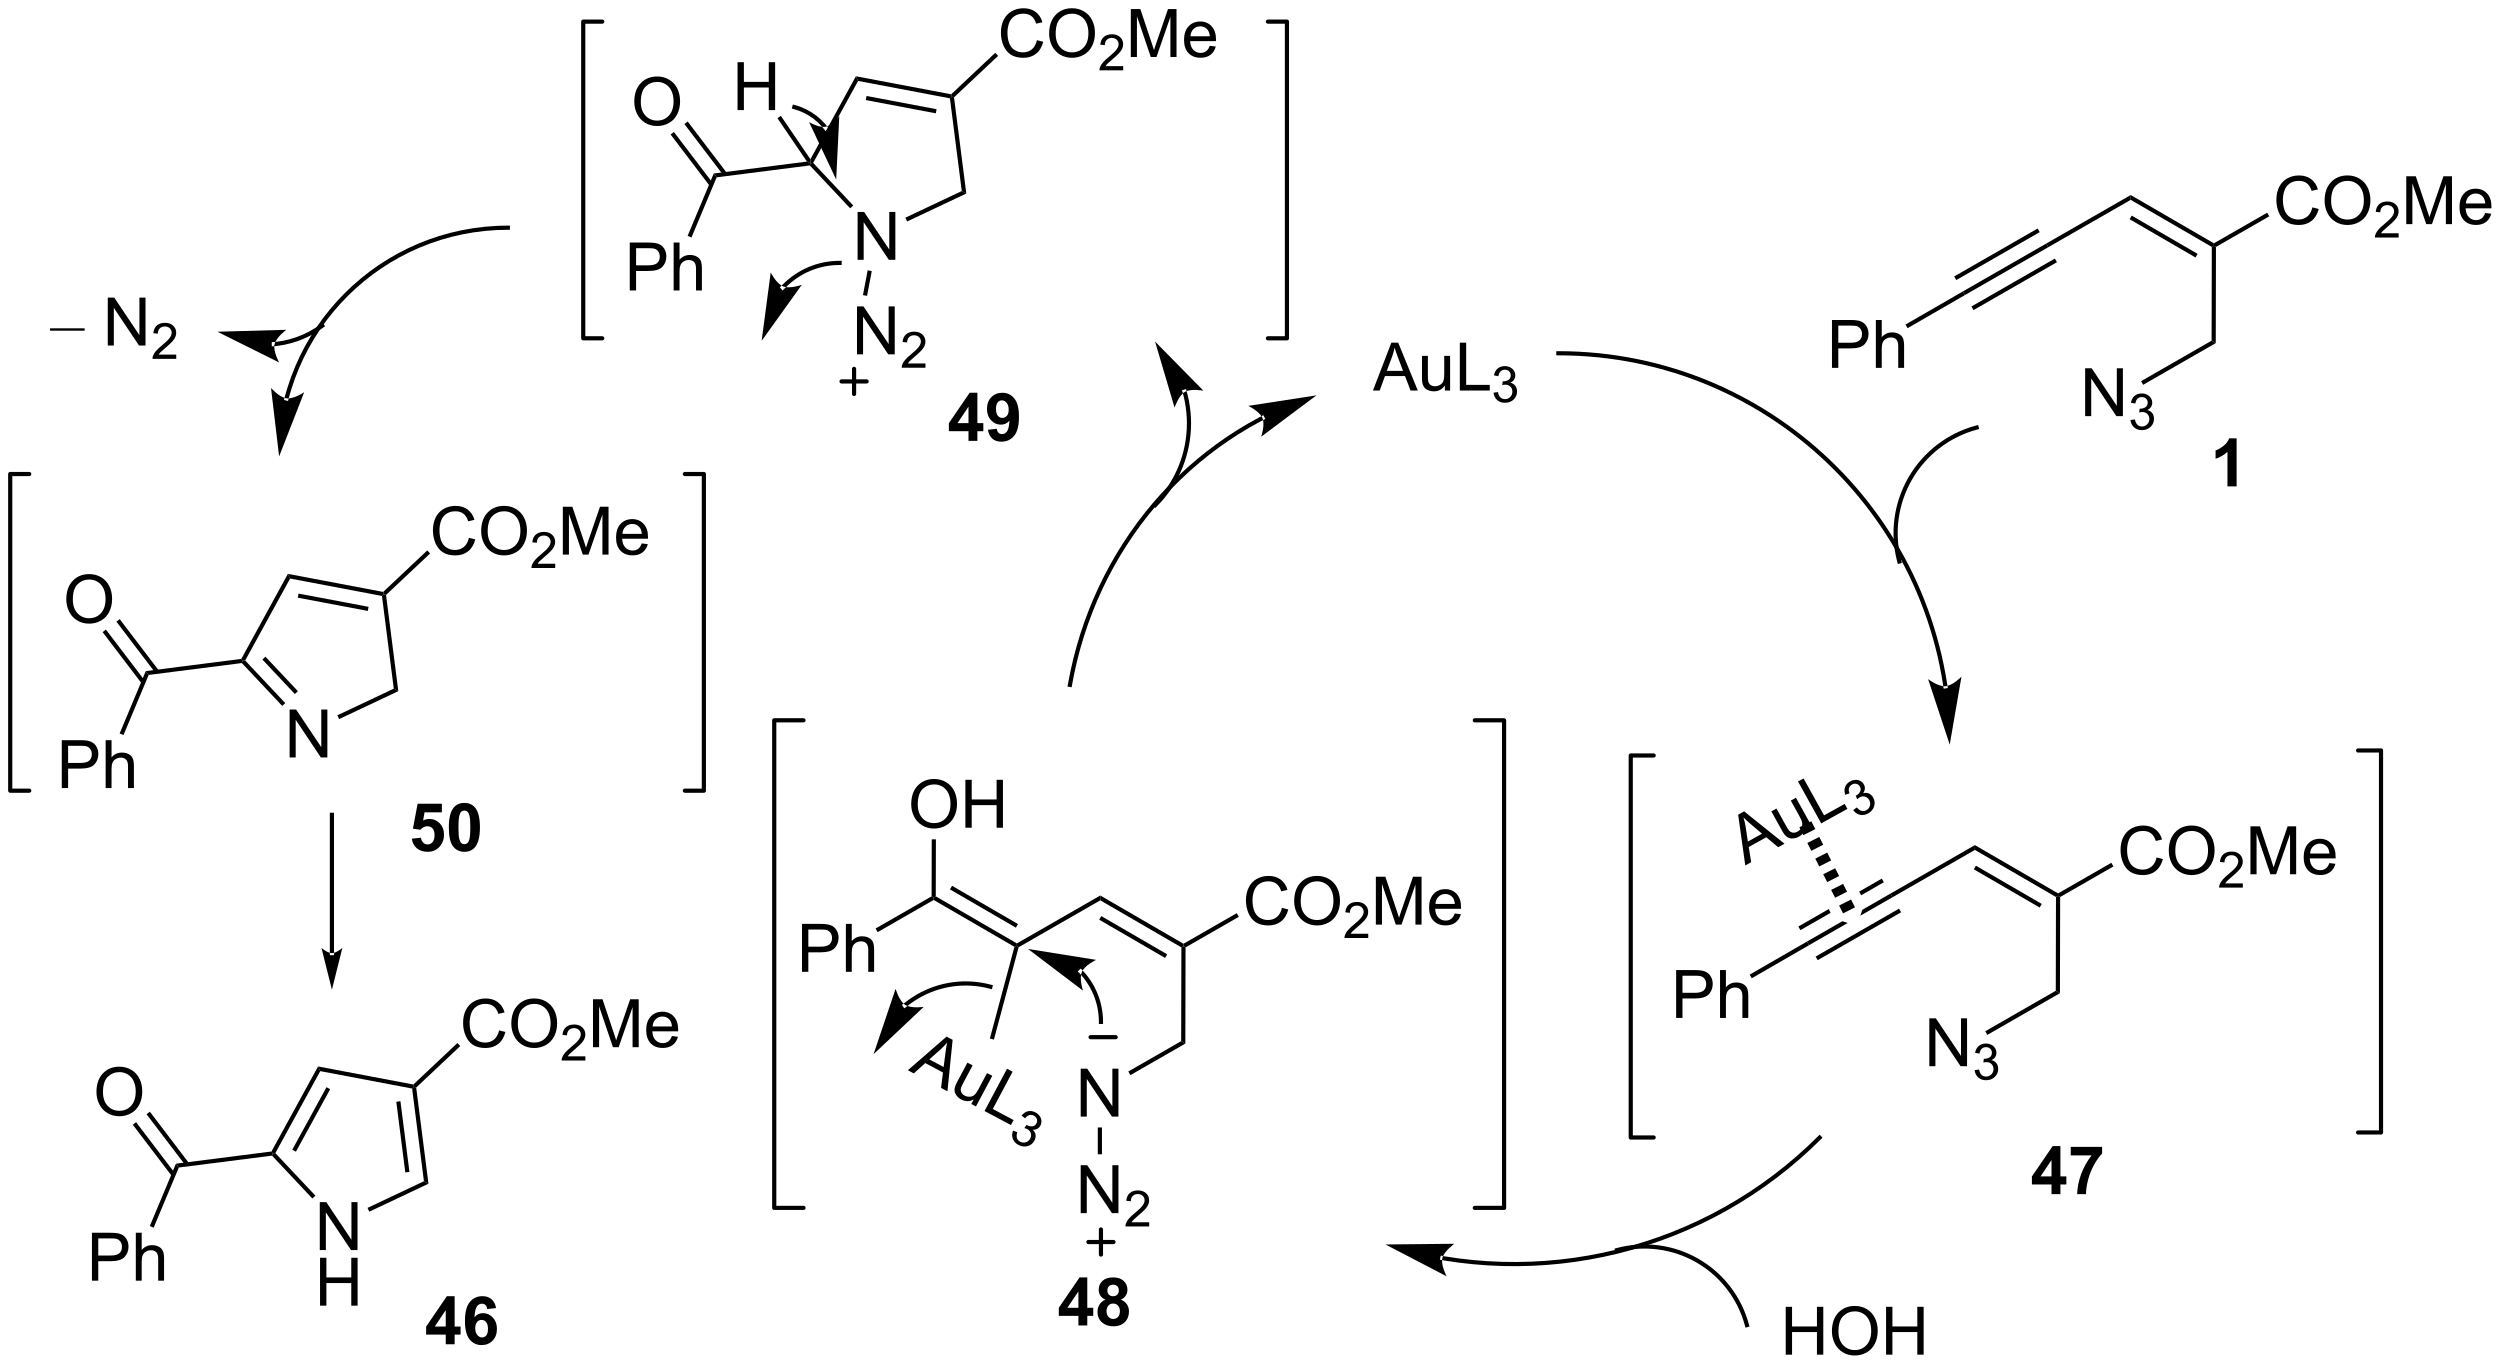 <?xml version="1.0" encoding="UTF-8"?>
<!DOCTYPE svg PUBLIC '-//W3C//DTD SVG 1.0//EN'
          'http://www.w3.org/TR/2001/REC-SVG-20010904/DTD/svg10.dtd'>
<svg stroke-dasharray="none" shape-rendering="auto" xmlns="http://www.w3.org/2000/svg" font-family="'Dialog'" text-rendering="auto" width="820" fill-opacity="1" color-interpolation="auto" color-rendering="auto" preserveAspectRatio="xMidYMid meet" font-size="12px" viewBox="0 0 820 448" fill="black" xmlns:xlink="http://www.w3.org/1999/xlink" stroke="black" image-rendering="auto" stroke-miterlimit="10" stroke-linecap="square" stroke-linejoin="miter" font-style="normal" stroke-width="1" height="448" stroke-dashoffset="0" font-weight="normal" stroke-opacity="1"
><!--Generated by the Batik Graphics2D SVG Generator--><defs id="genericDefs"
  /><g
  ><defs id="defs1"
    ><clipPath clipPathUnits="userSpaceOnUse" id="clipPath1"
      ><path d="M0.646 1.626 L308.088 1.626 L308.088 169.336 L0.646 169.336 L0.646 1.626 Z"
      /></clipPath
      ><clipPath clipPathUnits="userSpaceOnUse" id="clipPath2"
      ><path d="M-0.972 521.38 L-0.972 684.427 L297.921 684.427 L297.921 521.38 Z"
      /></clipPath
      ><clipPath clipPathUnits="userSpaceOnUse" id="clipPath3"
      ><path d="M75.35 433.194 L-3.703 575.798 L257.714 720.716 L336.768 578.113 Z"
      /></clipPath
      ><clipPath clipPathUnits="userSpaceOnUse" id="clipPath4"
      ><path d="M231.577 519.799 L27.34 519.799 L-1.6 572.004 L-1.6 572.004 L-1.6 576.963 L196.698 686.891 L276.465 686.891 L298.905 646.412 L298.905 557.123 Z"
      /></clipPath
      ><clipPath clipPathUnits="userSpaceOnUse" id="clipPath5"
      ><path d="M-0.972 521.365 L-0.972 684.413 L297.921 684.413 L297.921 521.365 Z"
      /></clipPath
      ><clipPath clipPathUnits="userSpaceOnUse" id="clipPath6"
      ><path d="M-48.313 587.341 L28.233 731.303 L292.14 590.981 L215.594 447.019 Z"
      /></clipPath
      ><clipPath clipPathUnits="userSpaceOnUse" id="clipPath7"
      ><path d="M-1.6 562.503 L-1.6 675.195 L4.619 686.891 L4.619 686.891 L111.759 686.891 L292.14 590.981 L254.292 519.799 L254.292 519.799 L78.715 519.799 Z"
      /></clipPath
    ></defs
    ><g transform="scale(2.667,2.667) translate(-0.646,-1.626) matrix(1.029,0,0,1.029,1.646,-534.665)"
    ><path d="M163.12 567.856 L165.321 562.13 L166.138 562.13 L168.482 567.856 L167.618 567.856 L166.951 566.122 L164.555 566.122 L163.928 567.856 L163.12 567.856 ZM164.774 565.505 L166.716 565.505 L166.118 563.919 Q165.844 563.195 165.711 562.731 Q165.602 563.281 165.404 563.825 L164.774 565.505 ZM171.716 567.856 L171.716 567.247 Q171.232 567.95 170.399 567.95 Q170.032 567.95 169.714 567.809 Q169.396 567.669 169.24 567.455 Q169.086 567.241 169.024 566.934 Q168.982 566.726 168.982 566.278 L168.982 563.708 L169.685 563.708 L169.685 566.007 Q169.685 566.559 169.727 566.749 Q169.795 567.028 170.008 567.187 Q170.224 567.343 170.539 567.343 Q170.857 567.343 171.133 567.182 Q171.412 567.02 171.526 566.741 Q171.641 566.46 171.641 565.929 L171.641 563.708 L172.344 563.708 L172.344 567.856 L171.716 567.856 ZM173.504 567.856 L173.504 562.13 L174.262 562.13 L174.262 567.179 L177.082 567.179 L177.082 567.856 L173.504 567.856 Z" stroke="none" clip-path="url(#clipPath2)"
    /></g
    ><g transform="matrix(2.743,0,0,2.743,2.667,-1430.11)"
    ><path d="M177.62 568.321 L178.147 568.251 Q178.239 568.7 178.456 568.898 Q178.674 569.095 178.989 569.095 Q179.36 569.095 179.616 568.837 Q179.874 568.579 179.874 568.198 Q179.874 567.835 179.635 567.601 Q179.399 567.364 179.032 567.364 Q178.883 567.364 178.661 567.423 L178.719 566.96 Q178.772 566.966 178.803 566.966 Q179.141 566.966 179.411 566.79 Q179.68 566.614 179.68 566.247 Q179.68 565.958 179.483 565.769 Q179.287 565.577 178.977 565.577 Q178.668 565.577 178.463 565.771 Q178.258 565.964 178.2 566.351 L177.672 566.257 Q177.77 565.726 178.112 565.435 Q178.456 565.144 178.965 565.144 Q179.317 565.144 179.612 565.294 Q179.909 565.444 180.065 565.706 Q180.221 565.966 180.221 566.259 Q180.221 566.538 180.071 566.767 Q179.922 566.995 179.629 567.13 Q180.01 567.218 180.221 567.495 Q180.432 567.771 180.432 568.187 Q180.432 568.749 180.022 569.142 Q179.612 569.532 178.985 569.532 Q178.42 569.532 178.045 569.196 Q177.672 568.859 177.62 568.321 Z" stroke="none" clip-path="url(#clipPath2)"
    /></g
    ><g transform="matrix(2.743,0,0,2.743,2.667,-1430.11)"
    ><path d="M231.407 603.472 L231.407 603.472 C231.407 603.472 231.407 603.472 231.407 603.472 L231.407 603.472 C231.407 603.472 231.407 603.467 231.406 603.461 L231.654 603.43 L231.407 603.469 C231.406 603.466 231.406 603.464 231.406 603.463 L231.406 603.462 C231.399 603.414 231.392 603.366 231.384 603.318 L231.384 603.318 C231.266 602.548 231.13 601.783 230.975 601.026 L230.975 601.026 C230.355 597.996 229.44 595.073 228.262 592.289 L228.262 592.289 C225.907 586.72 222.499 581.705 218.287 577.492 L218.287 577.492 C209.863 569.068 198.226 563.859 185.372 563.859 L185.122 563.859 L185.122 563.359 L185.372 563.359 C198.364 563.359 210.126 568.625 218.64 577.139 L218.464 577.316 L218.64 577.139 C222.897 581.396 226.342 586.465 228.723 592.094 L228.493 592.191 L228.723 592.094 C229.913 594.908 230.838 597.863 231.465 600.926 L231.22 600.976 L231.465 600.926 C231.621 601.691 231.759 602.464 231.878 603.242 L231.631 603.28 L231.878 603.242 C231.886 603.291 231.893 603.34 231.9 603.389 L231.653 603.426 L231.9 603.388 C231.901 603.39 231.901 603.391 231.901 603.391 L231.902 603.399 C231.901 603.394 231.901 603.389 231.901 603.39 L231.901 603.39 C231.901 603.39 231.901 603.39 231.901 603.39 L231.942 603.637 L231.449 603.719 ZM232.171 610.407 L233.574 602.282 C233.574 602.282 232.526 603.362 231.654 603.426 C230.781 603.491 229.585 602.577 229.585 602.577 Z" stroke="none" clip-path="url(#clipPath2)"
    /></g
    ><g transform="matrix(2.743,0,0,2.743,2.667,-1430.11)"
    ><path d="M218.089 565.356 L218.089 559.63 L220.25 559.63 Q220.821 559.63 221.12 559.684 Q221.542 559.755 221.826 559.953 Q222.112 560.148 222.287 560.505 Q222.461 560.859 222.461 561.286 Q222.461 562.015 221.995 562.523 Q221.532 563.028 220.316 563.028 L218.847 563.028 L218.847 565.356 L218.089 565.356 ZM218.847 562.351 L220.329 562.351 Q221.063 562.351 221.37 562.078 Q221.68 561.804 221.68 561.309 Q221.68 560.95 221.498 560.695 Q221.316 560.437 221.019 560.356 Q220.829 560.304 220.313 560.304 L218.847 560.304 L218.847 562.351 ZM223.336 565.356 L223.336 559.63 L224.04 559.63 L224.04 561.684 Q224.532 561.114 225.282 561.114 Q225.743 561.114 226.081 561.296 Q226.422 561.476 226.568 561.796 Q226.714 562.117 226.714 562.726 L226.714 565.356 L226.011 565.356 L226.011 562.726 Q226.011 562.2 225.782 561.961 Q225.555 561.718 225.136 561.718 Q224.823 561.718 224.547 561.882 Q224.274 562.044 224.157 562.322 Q224.04 562.598 224.04 563.086 L224.04 565.356 L223.336 565.356 Z" stroke="none" clip-path="url(#clipPath2)"
    /></g
    ><g transform="matrix(2.743,0,0,2.743,2.667,-1430.11)"
    ><path d="M227.133 560.608 L226.883 560.175 L233.738 556.217 L233.978 556.656 Z" stroke="none" clip-path="url(#clipPath2)"
    /></g
    ><g transform="matrix(2.743,0,0,2.743,2.667,-1430.11)"
    ><path d="M233.978 556.656 L233.738 556.217 L243.711 550.49 L243.96 550.923 ZM232.951 554.857 L242.928 549.127 L242.679 548.694 L232.702 554.424 ZM235.016 558.448 L244.991 552.719 L244.742 552.285 L234.767 558.014 Z" stroke="none" clip-path="url(#clipPath2)"
    /></g
    ><g transform="matrix(2.743,0,0,2.743,2.667,-1430.11)"
    ><path d="M243.96 550.923 L243.711 550.49 L253.813 544.688 L253.812 545.265 Z" stroke="none" clip-path="url(#clipPath2)"
    /></g
    ><g transform="matrix(2.743,0,0,2.743,2.667,-1430.11)"
    ><path d="M253.812 545.265 L253.813 544.688 L263.759 550.46 L263.759 550.749 L263.508 550.893 ZM253.682 547.583 L261.56 552.156 L261.811 551.723 L253.933 547.15 Z" stroke="none" clip-path="url(#clipPath2)"
    /></g
    ><g transform="matrix(2.743,0,0,2.743,2.667,-1430.11)"
    ><path d="M263.508 550.893 L263.759 550.749 L264.008 550.894 L263.982 562.394 L263.483 562.104 Z" stroke="none" clip-path="url(#clipPath2)"
    /></g
    ><g transform="matrix(2.743,0,0,2.743,2.667,-1430.11)"
    ><path d="M248.364 571.126 L248.364 565.4 L249.142 565.4 L252.15 569.894 L252.15 565.4 L252.877 565.4 L252.877 571.126 L252.098 571.126 L249.09 566.626 L249.09 571.126 L248.364 571.126 Z" stroke="none" clip-path="url(#clipPath2)"
    /></g
    ><g transform="matrix(2.743,0,0,2.743,2.667,-1430.11)"
    ><path d="M253.784 571.591 L254.311 571.521 Q254.403 571.97 254.62 572.168 Q254.838 572.365 255.153 572.365 Q255.524 572.365 255.78 572.107 Q256.038 571.849 256.038 571.468 Q256.038 571.105 255.799 570.871 Q255.563 570.634 255.196 570.634 Q255.047 570.634 254.825 570.693 L254.883 570.23 Q254.936 570.236 254.967 570.236 Q255.305 570.236 255.575 570.06 Q255.844 569.884 255.844 569.517 Q255.844 569.228 255.647 569.039 Q255.452 568.847 255.141 568.847 Q254.833 568.847 254.627 569.041 Q254.422 569.234 254.364 569.621 L253.837 569.527 Q253.934 568.996 254.276 568.705 Q254.62 568.414 255.13 568.414 Q255.481 568.414 255.776 568.564 Q256.073 568.715 256.229 568.976 Q256.385 569.236 256.385 569.529 Q256.385 569.808 256.235 570.037 Q256.087 570.265 255.793 570.4 Q256.174 570.488 256.385 570.765 Q256.596 571.041 256.596 571.457 Q256.596 572.019 256.186 572.412 Q255.776 572.802 255.149 572.802 Q254.584 572.802 254.209 572.466 Q253.837 572.129 253.784 571.591 Z" stroke="none" clip-path="url(#clipPath2)"
    /></g
    ><g transform="matrix(2.743,0,0,2.743,2.667,-1430.11)"
    ><path d="M263.483 562.104 L263.982 562.394 L255.302 567.379 L255.053 566.945 Z" stroke="none" clip-path="url(#clipPath2)"
    /></g
    ><g transform="matrix(2.743,0,0,2.743,2.667,-1430.11)"
    ><path d="M275.534 546.164 L276.292 546.354 Q276.055 547.289 275.435 547.781 Q274.815 548.271 273.922 548.271 Q272.995 548.271 272.414 547.893 Q271.836 547.516 271.532 546.802 Q271.229 546.086 271.229 545.266 Q271.229 544.37 271.571 543.706 Q271.914 543.039 272.545 542.693 Q273.175 542.346 273.933 542.346 Q274.792 542.346 275.378 542.784 Q275.964 543.221 276.196 544.016 L275.448 544.19 Q275.25 543.565 274.87 543.281 Q274.493 542.995 273.917 542.995 Q273.258 542.995 272.813 543.313 Q272.37 543.628 272.19 544.162 Q272.011 544.695 272.011 545.261 Q272.011 545.992 272.224 546.537 Q272.438 547.081 272.886 547.352 Q273.336 547.62 273.86 547.62 Q274.495 547.62 274.935 547.253 Q275.378 546.886 275.534 546.164 ZM276.997 545.383 Q276.997 543.956 277.762 543.151 Q278.528 542.344 279.739 542.344 Q280.53 542.344 281.166 542.724 Q281.804 543.102 282.137 543.779 Q282.473 544.456 282.473 545.315 Q282.473 546.188 282.122 546.875 Q281.77 547.563 281.124 547.917 Q280.481 548.271 279.733 548.271 Q278.926 548.271 278.288 547.88 Q277.653 547.487 277.325 546.813 Q276.997 546.136 276.997 545.383 ZM277.778 545.393 Q277.778 546.43 278.332 547.026 Q278.89 547.62 279.731 547.62 Q280.585 547.62 281.137 547.018 Q281.692 546.417 281.692 545.313 Q281.692 544.612 281.455 544.091 Q281.218 543.57 280.762 543.284 Q280.309 542.995 279.741 542.995 Q278.937 542.995 278.356 543.55 Q277.778 544.102 277.778 545.393 Z" stroke="none" clip-path="url(#clipPath2)"
    /></g
    ><g transform="matrix(2.743,0,0,2.743,2.667,-1430.11)"
    ><path d="M285.853 549.264 L285.853 549.772 L283.013 549.772 Q283.007 549.581 283.075 549.405 Q283.183 549.116 283.421 548.835 Q283.661 548.553 284.112 548.184 Q284.812 547.61 285.058 547.274 Q285.304 546.938 285.304 546.639 Q285.304 546.327 285.079 546.112 Q284.856 545.895 284.495 545.895 Q284.114 545.895 283.886 546.124 Q283.657 546.352 283.655 546.756 L283.112 546.702 Q283.169 546.094 283.532 545.778 Q283.896 545.46 284.507 545.46 Q285.126 545.46 285.485 545.803 Q285.847 546.145 285.847 546.651 Q285.847 546.909 285.741 547.159 Q285.636 547.407 285.39 547.682 Q285.146 547.957 284.577 548.438 Q284.103 548.836 283.968 548.979 Q283.833 549.122 283.745 549.264 L285.853 549.264 Z" stroke="none" clip-path="url(#clipPath2)"
    /></g
    ><g transform="matrix(2.743,0,0,2.743,2.667,-1430.11)"
    ><path d="M286.762 548.172 L286.762 542.445 L287.902 542.445 L289.259 546.5 Q289.447 547.065 289.533 547.346 Q289.629 547.034 289.837 546.43 L291.207 542.445 L292.228 542.445 L292.228 548.172 L291.496 548.172 L291.496 543.378 L289.832 548.172 L289.15 548.172 L287.493 543.297 L287.493 548.172 L286.762 548.172 ZM296.199 546.836 L296.926 546.925 Q296.754 547.563 296.288 547.914 Q295.824 548.266 295.103 548.266 Q294.191 548.266 293.658 547.706 Q293.126 547.143 293.126 546.133 Q293.126 545.086 293.665 544.508 Q294.204 543.93 295.064 543.93 Q295.895 543.93 296.421 544.497 Q296.949 545.063 296.949 546.089 Q296.949 546.151 296.947 546.276 L293.853 546.276 Q293.892 546.961 294.238 547.326 Q294.587 547.688 295.106 547.688 Q295.493 547.688 295.767 547.485 Q296.04 547.281 296.199 546.836 ZM293.892 545.698 L296.207 545.698 Q296.16 545.175 295.941 544.914 Q295.606 544.508 295.072 544.508 Q294.587 544.508 294.257 544.833 Q293.926 545.156 293.892 545.698 Z" stroke="none" clip-path="url(#clipPath2)"
    /></g
    ><g transform="matrix(2.743,0,0,2.743,2.667,-1430.11)"
    ><path d="M264.008 550.894 L263.759 550.749 L263.759 550.46 L270.129 546.803 L270.378 547.236 Z" stroke="none" clip-path="url(#clipPath2)"
    /></g
    ><g transform="matrix(2.743,0,0,2.743,2.667,-1430.11)"
    ><path d="M199.457 643.091 L199.457 637.365 L201.618 637.365 Q202.188 637.365 202.488 637.419 Q202.91 637.49 203.194 637.688 Q203.48 637.883 203.654 638.24 Q203.829 638.594 203.829 639.021 Q203.829 639.75 203.363 640.258 Q202.899 640.763 201.683 640.763 L200.214 640.763 L200.214 643.091 L199.457 643.091 ZM200.214 640.086 L201.696 640.086 Q202.43 640.086 202.738 639.813 Q203.048 639.539 203.048 639.044 Q203.048 638.685 202.865 638.43 Q202.683 638.172 202.386 638.091 Q202.196 638.039 201.68 638.039 L200.214 638.039 L200.214 640.086 ZM204.704 643.091 L204.704 637.365 L205.407 637.365 L205.407 639.419 Q205.899 638.849 206.649 638.849 Q207.11 638.849 207.449 639.032 Q207.79 639.211 207.936 639.532 Q208.082 639.852 208.082 640.461 L208.082 643.091 L207.378 643.091 L207.378 640.461 Q207.378 639.935 207.149 639.696 Q206.923 639.453 206.503 639.453 Q206.191 639.453 205.915 639.617 Q205.641 639.779 205.524 640.058 Q205.407 640.334 205.407 640.821 L205.407 643.091 L204.704 643.091 Z" stroke="none" clip-path="url(#clipPath2)"
    /></g
    ><g transform="matrix(2.743,0,0,2.743,2.667,-1430.11)"
    ><path d="M208.5 638.343 L208.25 637.91 L215.106 633.952 L215.345 634.391 Z" stroke="none" clip-path="url(#clipPath2)"
    /></g
    ><g transform="matrix(2.743,0,0,2.743,2.667,-1430.11)"
    ><path d="M224.047 626.429 L221.346 627.98 L221.346 627.98 L221.573 628.426 L221.573 628.426 L224.296 626.862 L224.047 626.429 ZM225.078 628.225 L221.715 630.156 L221.715 630.156 L221.483 630.866 L221.483 630.866 L225.327 628.658 L225.078 628.225 ZM217.699 630.074 L214.07 632.159 L214.319 632.592 L217.926 630.521 L217.926 630.521 L217.783 630.24 L217.699 630.074 ZM219.331 631.525 L215.106 633.952 L215.345 634.391 L219.971 631.734 L219.971 631.734 L219.331 631.525 ZM226.11 630.02 L216.135 635.749 L216.383 636.183 L226.359 630.454 L226.11 630.02 Z" stroke="none" clip-path="url(#clipPath2)"
    /></g
    ><g transform="matrix(2.743,0,0,2.743,2.667,-1430.11)"
    ><path d="M225.327 628.658 L225.078 628.225 L235.181 622.423 L235.179 623 Z" stroke="none" clip-path="url(#clipPath2)"
    /></g
    ><g transform="matrix(2.743,0,0,2.743,2.667,-1430.11)"
    ><path d="M235.179 623 L235.181 622.423 L245.127 628.196 L245.126 628.484 L244.876 628.628 ZM235.049 625.318 L242.928 629.891 L243.179 629.458 L235.3 624.885 Z" stroke="none" clip-path="url(#clipPath2)"
    /></g
    ><g transform="matrix(2.743,0,0,2.743,2.667,-1430.11)"
    ><path d="M244.876 628.628 L245.126 628.484 L245.376 628.629 L245.35 640.129 L244.85 639.839 Z" stroke="none" clip-path="url(#clipPath2)"
    /></g
    ><g transform="matrix(2.743,0,0,2.743,2.667,-1430.11)"
    ><path d="M229.731 648.861 L229.731 643.135 L230.51 643.135 L233.518 647.63 L233.518 643.135 L234.244 643.135 L234.244 648.861 L233.466 648.861 L230.458 644.361 L230.458 648.861 L229.731 648.861 Z" stroke="none" clip-path="url(#clipPath2)"
    /></g
    ><g transform="matrix(2.743,0,0,2.743,2.667,-1430.11)"
    ><path d="M235.151 649.327 L235.679 649.256 Q235.77 649.706 235.987 649.903 Q236.206 650.1 236.52 650.1 Q236.892 650.1 237.147 649.842 Q237.405 649.585 237.405 649.204 Q237.405 648.84 237.167 648.606 Q236.931 648.37 236.564 648.37 Q236.415 648.37 236.192 648.428 L236.251 647.965 Q236.304 647.971 236.335 647.971 Q236.673 647.971 236.942 647.795 Q237.212 647.62 237.212 647.252 Q237.212 646.963 237.015 646.774 Q236.819 646.582 236.509 646.582 Q236.2 646.582 235.995 646.776 Q235.79 646.969 235.731 647.356 L235.204 647.262 Q235.302 646.731 235.643 646.44 Q235.987 646.149 236.497 646.149 Q236.849 646.149 237.143 646.299 Q237.44 646.45 237.597 646.711 Q237.753 646.971 237.753 647.264 Q237.753 647.543 237.602 647.772 Q237.454 648 237.161 648.135 Q237.542 648.223 237.753 648.5 Q237.964 648.776 237.964 649.192 Q237.964 649.754 237.554 650.147 Q237.143 650.538 236.517 650.538 Q235.952 650.538 235.577 650.202 Q235.204 649.864 235.151 649.327 Z" stroke="none" clip-path="url(#clipPath2)"
    /></g
    ><g transform="matrix(2.743,0,0,2.743,2.667,-1430.11)"
    ><path d="M244.85 639.839 L245.35 640.129 L236.67 645.114 L236.421 644.68 Z" stroke="none" clip-path="url(#clipPath2)"
    /></g
    ><g transform="matrix(2.743,0,0,2.743,2.667,-1430.11)"
    ><path d="M256.902 623.899 L257.66 624.089 Q257.423 625.024 256.803 625.516 Q256.183 626.006 255.29 626.006 Q254.363 626.006 253.782 625.629 Q253.204 625.251 252.899 624.537 Q252.597 623.821 252.597 623.001 Q252.597 622.105 252.938 621.441 Q253.282 620.774 253.912 620.428 Q254.542 620.082 255.3 620.082 Q256.16 620.082 256.746 620.519 Q257.332 620.957 257.563 621.751 L256.816 621.925 Q256.618 621.3 256.238 621.016 Q255.86 620.73 255.285 620.73 Q254.626 620.73 254.18 621.048 Q253.738 621.363 253.558 621.897 Q253.378 622.431 253.378 622.996 Q253.378 623.727 253.592 624.272 Q253.805 624.816 254.253 625.087 Q254.704 625.355 255.227 625.355 Q255.863 625.355 256.303 624.988 Q256.746 624.621 256.902 623.899 ZM258.364 623.118 Q258.364 621.691 259.13 620.886 Q259.895 620.079 261.106 620.079 Q261.898 620.079 262.533 620.459 Q263.171 620.837 263.505 621.514 Q263.841 622.191 263.841 623.05 Q263.841 623.923 263.489 624.61 Q263.137 625.298 262.492 625.652 Q261.848 626.006 261.101 626.006 Q260.294 626.006 259.656 625.615 Q259.02 625.222 258.692 624.548 Q258.364 623.871 258.364 623.118 ZM259.145 623.129 Q259.145 624.165 259.7 624.761 Q260.257 625.355 261.098 625.355 Q261.953 625.355 262.505 624.754 Q263.059 624.152 263.059 623.048 Q263.059 622.347 262.822 621.826 Q262.585 621.306 262.13 621.019 Q261.677 620.73 261.109 620.73 Q260.304 620.73 259.723 621.285 Q259.145 621.837 259.145 623.129 Z" stroke="none" clip-path="url(#clipPath2)"
    /></g
    ><g transform="matrix(2.743,0,0,2.743,2.667,-1430.11)"
    ><path d="M267.22 626.999 L267.22 627.507 L264.38 627.507 Q264.375 627.316 264.443 627.14 Q264.55 626.851 264.788 626.57 Q265.029 626.288 265.48 625.919 Q266.179 625.345 266.425 625.009 Q266.671 624.673 266.671 624.374 Q266.671 624.062 266.447 623.847 Q266.224 623.63 265.863 623.63 Q265.482 623.63 265.253 623.859 Q265.025 624.087 265.023 624.491 L264.48 624.437 Q264.537 623.829 264.9 623.513 Q265.263 623.195 265.875 623.195 Q266.494 623.195 266.853 623.538 Q267.214 623.88 267.214 624.386 Q267.214 624.644 267.109 624.894 Q267.003 625.142 266.757 625.417 Q266.513 625.693 265.945 626.173 Q265.47 626.572 265.335 626.714 Q265.201 626.857 265.113 626.999 L267.22 626.999 Z" stroke="none" clip-path="url(#clipPath2)"
    /></g
    ><g transform="matrix(2.743,0,0,2.743,2.667,-1430.11)"
    ><path d="M268.129 625.907 L268.129 620.181 L269.27 620.181 L270.627 624.235 Q270.814 624.8 270.9 625.082 Q270.997 624.769 271.205 624.165 L272.575 620.181 L273.596 620.181 L273.596 625.907 L272.864 625.907 L272.864 621.113 L271.2 625.907 L270.517 625.907 L268.861 621.032 L268.861 625.907 L268.129 625.907 ZM277.567 624.571 L278.293 624.66 Q278.122 625.298 277.655 625.649 Q277.192 626.001 276.471 626.001 Q275.559 626.001 275.025 625.441 Q274.494 624.879 274.494 623.868 Q274.494 622.821 275.033 622.243 Q275.572 621.665 276.432 621.665 Q277.262 621.665 277.788 622.233 Q278.317 622.798 278.317 623.824 Q278.317 623.886 278.314 624.011 L275.221 624.011 Q275.26 624.696 275.606 625.061 Q275.955 625.423 276.473 625.423 Q276.861 625.423 277.135 625.22 Q277.408 625.016 277.567 624.571 ZM275.26 623.433 L277.575 623.433 Q277.528 622.91 277.309 622.649 Q276.973 622.243 276.439 622.243 Q275.955 622.243 275.624 622.568 Q275.293 622.891 275.26 623.433 Z" stroke="none" clip-path="url(#clipPath2)"
    /></g
    ><g transform="matrix(2.743,0,0,2.743,2.667,-1430.11)"
    ><path d="M245.376 628.629 L245.126 628.484 L245.127 628.196 L251.496 624.538 L251.745 624.971 Z" stroke="none" clip-path="url(#clipPath2)"
    /></g
    ><g transform="matrix(2.743,0,0,2.743,2.667,-1430.11)"
    ><path d="M215.62 619.572 L216.095 620.508 L214.668 621.232 L214.193 620.296 ZM216.57 621.443 L217.045 622.379 L215.618 623.103 L215.143 622.167 ZM217.519 623.314 L217.994 624.25 L216.568 624.974 L216.093 624.038 ZM218.469 625.185 L218.944 626.12 L217.518 626.845 L217.043 625.909 ZM219.419 627.056 L219.894 627.991 L218.467 628.716 L217.993 627.78 ZM220.369 628.927 L220.844 629.862 L219.417 630.586 L218.942 629.651 Z" stroke="none" clip-path="url(#clipPath2)"
    /></g
    ><g transform="matrix(2.399,-1.33,1.33,2.399,-756.851,-938.998)"
    ><path d="M207.676 624.879 L209.876 619.153 L210.694 619.153 L213.038 624.879 L212.173 624.879 L211.506 623.145 L209.111 623.145 L208.483 624.879 L207.676 624.879 ZM209.329 622.528 L211.272 622.528 L210.673 620.942 Q210.4 620.218 210.267 619.754 Q210.157 620.304 209.96 620.848 L209.329 622.528 ZM216.272 624.879 L216.272 624.27 Q215.788 624.973 214.954 624.973 Q214.587 624.973 214.269 624.832 Q213.952 624.692 213.796 624.478 Q213.642 624.265 213.579 623.957 Q213.538 623.749 213.538 623.301 L213.538 620.731 L214.241 620.731 L214.241 623.03 Q214.241 623.582 214.282 623.773 Q214.35 624.051 214.564 624.21 Q214.78 624.366 215.095 624.366 Q215.413 624.366 215.689 624.205 Q215.967 624.043 216.082 623.765 Q216.197 623.483 216.197 622.952 L216.197 620.731 L216.9 620.731 L216.9 624.879 L216.272 624.879 ZM218.06 624.879 L218.06 619.153 L218.818 619.153 L218.818 624.202 L221.638 624.202 L221.638 624.879 L218.06 624.879 Z" stroke="none" clip-path="url(#clipPath4)"
    /></g
    ><g transform="matrix(2.399,-1.33,1.33,2.399,-756.851,-938.998)"
    ><path d="M222.175 625.344 L222.702 625.274 Q222.794 625.723 223.011 625.921 Q223.23 626.118 223.544 626.118 Q223.915 626.118 224.171 625.86 Q224.429 625.602 224.429 625.221 Q224.429 624.858 224.191 624.624 Q223.954 624.387 223.587 624.387 Q223.439 624.387 223.216 624.446 L223.275 623.983 Q223.327 623.989 223.359 623.989 Q223.697 623.989 223.966 623.813 Q224.236 623.637 224.236 623.27 Q224.236 622.981 224.038 622.792 Q223.843 622.6 223.533 622.6 Q223.224 622.6 223.019 622.794 Q222.814 622.987 222.755 623.374 L222.228 623.28 Q222.326 622.749 222.667 622.458 Q223.011 622.167 223.521 622.167 Q223.872 622.167 224.167 622.317 Q224.464 622.467 224.62 622.729 Q224.777 622.989 224.777 623.282 Q224.777 623.561 224.626 623.79 Q224.478 624.018 224.185 624.153 Q224.566 624.241 224.777 624.518 Q224.988 624.794 224.988 625.21 Q224.988 625.772 224.577 626.165 Q224.167 626.555 223.54 626.555 Q222.976 626.555 222.601 626.219 Q222.228 625.881 222.175 625.344 Z" stroke="none" clip-path="url(#clipPath4)"
    /></g
    ><g stroke-width="0.5" transform="matrix(2.743,0,0,2.743,2.667,-1430.071)" stroke-linejoin="round" stroke-linecap="round"
    ><path fill="none" d="M281.002 656.771 L283.743 656.771 L283.743 611.091 L281.002 611.091" clip-path="url(#clipPath5)"
    /></g
    ><g stroke-width="0.5" transform="matrix(2.743,0,0,2.743,2.667,-1430.071)" stroke-linejoin="round" stroke-linecap="round"
    ><path fill="none" d="M196.768 611.692 L194.027 611.692 L194.027 657.372 L196.768 657.372" clip-path="url(#clipPath5)"
    /></g
    ><g transform="matrix(2.743,0,0,2.743,2.667,-1430.071)"
    ><path d="M171.551 671.546 L171.551 671.546 C171.552 671.546 171.552 671.546 171.552 671.546 L171.552 671.546 C171.552 671.546 171.552 671.546 171.552 671.546 L171.5 671.791 L171.54 671.544 C171.54 671.544 171.541 671.544 171.541 671.544 L171.541 671.544 C171.542 671.545 171.548 671.546 171.556 671.547 L171.504 671.792 L171.543 671.545 L171.55 671.546 L171.553 671.546 C171.558 671.547 171.561 671.548 171.564 671.548 L171.565 671.548 C171.602 671.555 171.638 671.561 171.674 671.567 L171.633 671.813 L171.674 671.567 C173.991 671.951 176.317 672.174 178.639 672.239 L178.639 672.239 C183.281 672.369 187.901 671.869 192.374 670.768 L192.434 671.011 L192.374 670.768 C201.319 668.567 209.673 663.965 216.434 657.211 L216.611 657.034 L216.964 657.388 L216.787 657.564 C209.961 664.385 201.525 669.031 192.493 671.253 L192.493 671.253 C187.977 672.365 183.312 672.87 178.625 672.739 L178.632 672.489 L178.625 672.739 C176.281 672.673 173.931 672.448 171.592 672.06 L171.592 672.06 C171.556 672.054 171.519 672.048 171.483 672.042 L171.524 671.795 L171.484 672.042 C171.478 672.041 171.472 672.04 171.468 672.039 L171.511 671.793 L171.471 672.04 L171.464 672.038 L171.452 672.036 C171.457 672.037 171.461 672.038 171.46 672.038 L171.46 672.038 C171.46 672.038 171.46 672.038 171.46 672.038 L171.449 672.036 C171.448 672.035 171.448 672.035 171.447 672.035 L171.447 672.035 C171.447 672.035 171.446 672.035 171.446 672.035 L171.201 671.982 L171.307 671.494 ZM164.696 670.163 L172.011 673.97 C172.011 673.97 171.3 672.643 171.504 671.792 C171.707 670.941 172.942 670.079 172.942 670.079 Z" stroke="none" clip-path="url(#clipPath5)"
    /></g
    ><g transform="matrix(2.743,0,0,2.743,2.667,-1430.071)"
    ><path d="M212.559 683.341 L212.559 677.615 L213.316 677.615 L213.316 679.966 L216.293 679.966 L216.293 677.615 L217.051 677.615 L217.051 683.341 L216.293 683.341 L216.293 680.641 L213.316 680.641 L213.316 683.341 L212.559 683.341 ZM218.083 680.552 Q218.083 679.125 218.849 678.321 Q219.615 677.513 220.826 677.513 Q221.617 677.513 222.253 677.893 Q222.891 678.271 223.224 678.948 Q223.56 679.625 223.56 680.485 Q223.56 681.357 223.208 682.044 Q222.857 682.732 222.211 683.086 Q221.568 683.44 220.82 683.44 Q220.013 683.44 219.375 683.05 Q218.74 682.657 218.412 681.982 Q218.083 681.305 218.083 680.552 ZM218.865 680.563 Q218.865 681.599 219.419 682.196 Q219.977 682.789 220.818 682.789 Q221.672 682.789 222.224 682.188 Q222.779 681.586 222.779 680.482 Q222.779 679.782 222.542 679.261 Q222.305 678.74 221.849 678.453 Q221.396 678.164 220.828 678.164 Q220.024 678.164 219.443 678.719 Q218.865 679.271 218.865 680.563 ZM224.559 683.341 L224.559 677.615 L225.316 677.615 L225.316 679.966 L228.293 679.966 L228.293 677.615 L229.051 677.615 L229.051 683.341 L228.293 683.341 L228.293 680.641 L225.316 680.641 L225.316 683.341 L224.559 683.341 Z" stroke="none" clip-path="url(#clipPath5)"
    /></g
    ><g transform="matrix(2.743,0,0,2.743,2.667,-1430.071)"
    ><path d="M120.836 634.617 L120.621 634.452 L120.622 634.163 L130.599 628.433 L130.598 629.011 Z" stroke="none" clip-path="url(#clipPath5)"
    /></g
    ><g transform="matrix(2.743,0,0,2.743,2.667,-1430.071)"
    ><path d="M130.598 629.011 L130.599 628.433 L140.545 634.206 L140.544 634.495 L140.294 634.639 ZM130.467 631.328 L138.346 635.901 L138.597 635.469 L130.718 630.896 Z" stroke="none" clip-path="url(#clipPath5)"
    /></g
    ><g transform="matrix(2.743,0,0,2.743,2.667,-1430.071)"
    ><path d="M140.294 634.639 L140.544 634.495 L140.794 634.64 L140.768 646.14 L140.268 645.85 Z" stroke="none" clip-path="url(#clipPath5)"
    /></g
    ><g transform="matrix(2.743,0,0,2.743,2.667,-1430.071)"
    ><path d="M128.255 654.872 L128.255 649.145 L129.034 649.145 L132.041 653.64 L132.041 649.145 L132.768 649.145 L132.768 654.872 L131.989 654.872 L128.982 650.372 L128.982 654.872 L128.255 654.872 Z" stroke="none" clip-path="url(#clipPath5)"
    /></g
    ><g transform="matrix(2.743,0,0,2.743,2.667,-1430.071)"
    ><path d="M140.268 645.85 L140.768 646.14 L134.195 649.914 L133.946 649.481 Z" stroke="none" clip-path="url(#clipPath5)"
    /></g
    ><g transform="matrix(2.743,0,0,2.743,2.667,-1430.071)"
    ><path d="M152.32 629.91 L153.078 630.1 Q152.841 631.035 152.221 631.527 Q151.601 632.016 150.708 632.016 Q149.781 632.016 149.2 631.639 Q148.622 631.261 148.317 630.548 Q148.015 629.832 148.015 629.011 Q148.015 628.115 148.357 627.452 Q148.7 626.785 149.33 626.438 Q149.961 626.092 150.719 626.092 Q151.578 626.092 152.164 626.53 Q152.75 626.967 152.982 627.761 L152.234 627.936 Q152.036 627.311 151.656 627.027 Q151.278 626.74 150.703 626.74 Q150.044 626.74 149.599 627.058 Q149.156 627.373 148.976 627.907 Q148.797 628.441 148.797 629.006 Q148.797 629.738 149.01 630.282 Q149.224 630.827 149.672 631.097 Q150.122 631.365 150.645 631.365 Q151.281 631.365 151.721 630.998 Q152.164 630.631 152.32 629.91 ZM153.782 629.129 Q153.782 627.702 154.548 626.897 Q155.314 626.09 156.524 626.09 Q157.316 626.09 157.952 626.47 Q158.59 626.847 158.923 627.524 Q159.259 628.202 159.259 629.061 Q159.259 629.933 158.907 630.621 Q158.556 631.308 157.91 631.662 Q157.267 632.016 156.519 632.016 Q155.712 632.016 155.074 631.626 Q154.439 631.233 154.11 630.558 Q153.782 629.881 153.782 629.129 ZM154.564 629.139 Q154.564 630.175 155.118 630.772 Q155.675 631.365 156.517 631.365 Q157.371 631.365 157.923 630.764 Q158.478 630.162 158.478 629.058 Q158.478 628.358 158.241 627.837 Q158.004 627.316 157.548 627.03 Q157.095 626.74 156.527 626.74 Q155.722 626.74 155.142 627.295 Q154.564 627.847 154.564 629.139 Z" stroke="none" clip-path="url(#clipPath5)"
    /></g
    ><g transform="matrix(2.743,0,0,2.743,2.667,-1430.071)"
    ><path d="M162.638 633.01 L162.638 633.518 L159.798 633.518 Q159.793 633.326 159.861 633.15 Q159.969 632.861 160.207 632.58 Q160.447 632.299 160.898 631.93 Q161.597 631.356 161.844 631.019 Q162.09 630.684 162.09 630.385 Q162.09 630.072 161.865 629.857 Q161.642 629.641 161.281 629.641 Q160.9 629.641 160.672 629.869 Q160.443 630.098 160.441 630.502 L159.898 630.447 Q159.955 629.84 160.318 629.523 Q160.681 629.205 161.293 629.205 Q161.912 629.205 162.271 629.549 Q162.632 629.891 162.632 630.396 Q162.632 630.654 162.527 630.904 Q162.422 631.152 162.175 631.428 Q161.931 631.703 161.363 632.184 Q160.888 632.582 160.754 632.725 Q160.619 632.867 160.531 633.01 L162.638 633.01 Z" stroke="none" clip-path="url(#clipPath5)"
    /></g
    ><g transform="matrix(2.743,0,0,2.743,2.667,-1430.071)"
    ><path d="M163.548 631.918 L163.548 626.191 L164.688 626.191 L166.045 630.246 Q166.232 630.811 166.318 631.092 Q166.415 630.78 166.623 630.175 L167.993 626.191 L169.014 626.191 L169.014 631.918 L168.282 631.918 L168.282 627.123 L166.618 631.918 L165.936 631.918 L164.279 627.043 L164.279 631.918 L163.548 631.918 ZM172.985 630.582 L173.712 630.67 Q173.54 631.308 173.074 631.66 Q172.61 632.011 171.889 632.011 Q170.977 632.011 170.443 631.452 Q169.912 630.889 169.912 629.879 Q169.912 628.832 170.451 628.254 Q170.99 627.675 171.85 627.675 Q172.68 627.675 173.206 628.243 Q173.735 628.808 173.735 629.834 Q173.735 629.897 173.732 630.022 L170.639 630.022 Q170.678 630.707 171.024 631.071 Q171.373 631.433 171.891 631.433 Q172.279 631.433 172.553 631.23 Q172.826 631.027 172.985 630.582 ZM170.678 629.444 L172.993 629.444 Q172.946 628.92 172.727 628.66 Q172.391 628.254 171.857 628.254 Q171.373 628.254 171.042 628.579 Q170.712 628.902 170.678 629.444 Z" stroke="none" clip-path="url(#clipPath5)"
    /></g
    ><g transform="matrix(2.743,0,0,2.743,2.667,-1430.071)"
    ><path d="M140.794 634.64 L140.544 634.495 L140.545 634.206 L146.914 630.548 L147.163 630.982 Z" stroke="none" clip-path="url(#clipPath5)"
    /></g
    ><g transform="matrix(2.743,0,0,2.743,2.667,-1430.071)"
    ><path d="M120.622 634.163 L120.621 634.452 L120.33 634.572 L110.674 628.968 L110.675 628.679 L110.925 628.535 ZM120.752 631.846 L112.873 627.273 L112.622 627.705 L120.501 632.278 Z" stroke="none" clip-path="url(#clipPath5)"
    /></g
    ><g transform="matrix(2.743,0,0,2.743,2.667,-1430.071)"
    ><path d="M94.927 637.556 L94.927 631.83 L97.089 631.83 Q97.659 631.83 97.959 631.884 Q98.381 631.955 98.665 632.153 Q98.951 632.348 99.125 632.705 Q99.3 633.059 99.3 633.486 Q99.3 634.215 98.834 634.723 Q98.37 635.228 97.154 635.228 L95.685 635.228 L95.685 637.556 L94.927 637.556 ZM95.685 634.551 L97.167 634.551 Q97.901 634.551 98.209 634.278 Q98.519 634.004 98.519 633.509 Q98.519 633.15 98.336 632.895 Q98.154 632.637 97.857 632.556 Q97.667 632.504 97.151 632.504 L95.685 632.504 L95.685 634.551 ZM100.175 637.556 L100.175 631.83 L100.878 631.83 L100.878 633.884 Q101.37 633.314 102.12 633.314 Q102.581 633.314 102.92 633.496 Q103.261 633.676 103.407 633.996 Q103.552 634.317 103.552 634.926 L103.552 637.556 L102.849 637.556 L102.849 634.926 Q102.849 634.4 102.62 634.16 Q102.394 633.918 101.974 633.918 Q101.662 633.918 101.386 634.082 Q101.112 634.244 100.995 634.522 Q100.878 634.798 100.878 635.285 L100.878 637.556 L100.175 637.556 Z" stroke="none" clip-path="url(#clipPath5)"
    /></g
    ><g transform="matrix(2.743,0,0,2.743,2.667,-1430.071)"
    ><path d="M110.425 628.534 L110.675 628.679 L110.674 628.968 L103.977 632.814 L103.728 632.38 Z" stroke="none" clip-path="url(#clipPath5)"
    /></g
    ><g transform="matrix(2.743,0,0,2.743,2.667,-1430.071)"
    ><path d="M107.989 617.54 Q107.989 616.113 108.755 615.308 Q109.521 614.501 110.731 614.501 Q111.523 614.501 112.159 614.881 Q112.797 615.259 113.13 615.936 Q113.466 616.613 113.466 617.472 Q113.466 618.345 113.114 619.032 Q112.763 619.72 112.117 620.074 Q111.474 620.428 110.726 620.428 Q109.919 620.428 109.281 620.037 Q108.646 619.644 108.317 618.97 Q107.989 618.293 107.989 617.54 ZM108.771 617.551 Q108.771 618.587 109.325 619.183 Q109.883 619.777 110.724 619.777 Q111.578 619.777 112.13 619.176 Q112.685 618.574 112.685 617.47 Q112.685 616.769 112.448 616.248 Q112.211 615.727 111.755 615.441 Q111.302 615.152 110.734 615.152 Q109.929 615.152 109.349 615.707 Q108.771 616.259 108.771 617.551 ZM114.465 620.329 L114.465 614.602 L115.222 614.602 L115.222 616.954 L118.199 616.954 L118.199 614.602 L118.957 614.602 L118.957 620.329 L118.199 620.329 L118.199 617.629 L115.222 617.629 L115.222 620.329 L114.465 620.329 Z" stroke="none" clip-path="url(#clipPath5)"
    /></g
    ><g transform="matrix(2.743,0,0,2.743,2.667,-1430.071)"
    ><path d="M110.925 628.535 L110.675 628.679 L110.425 628.534 L110.441 621.716 L110.941 621.717 Z" stroke="none" clip-path="url(#clipPath5)"
    /></g
    ><g transform="matrix(2.743,0,0,2.743,2.667,-1430.071)"
    ><path d="M120.33 634.572 L120.621 634.452 L120.836 634.617 L117.876 645.663 L117.393 645.534 Z" stroke="none" clip-path="url(#clipPath5)"
    /></g
    ><g transform="matrix(2.743,0,0,2.743,2.667,-1430.071)"
    ><path d="M128.255 666.412 L128.255 660.685 L129.034 660.685 L132.041 665.18 L132.041 660.685 L132.768 660.685 L132.768 666.412 L131.989 666.412 L128.982 661.912 L128.982 666.412 L128.255 666.412 Z" stroke="none" clip-path="url(#clipPath5)"
    /></g
    ><g transform="matrix(2.743,0,0,2.743,2.667,-1430.071)"
    ><path d="M136.445 667.504 L136.445 668.012 L133.605 668.012 Q133.599 667.821 133.667 667.645 Q133.775 667.356 134.013 667.074 Q134.253 666.793 134.704 666.424 Q135.404 665.85 135.65 665.514 Q135.896 665.178 135.896 664.879 Q135.896 664.567 135.671 664.352 Q135.448 664.135 135.087 664.135 Q134.706 664.135 134.478 664.364 Q134.249 664.592 134.247 664.996 L133.704 664.942 Q133.761 664.334 134.124 664.018 Q134.488 663.699 135.099 663.699 Q135.718 663.699 136.077 664.043 Q136.439 664.385 136.439 664.891 Q136.439 665.149 136.333 665.399 Q136.228 665.647 135.982 665.922 Q135.738 666.197 135.169 666.678 Q134.695 667.076 134.56 667.219 Q134.425 667.361 134.337 667.504 L136.445 667.504 Z" stroke="none" clip-path="url(#clipPath5)"
    /></g
    ><g transform="matrix(2.743,0,0,2.743,2.667,-1430.071)"
    ><path d="M130.296 656.172 L130.796 656.172 L130.796 659.378 L130.296 659.378 Z" stroke="none" clip-path="url(#clipPath5)"
    /></g
    ><g transform="matrix(2.422,1.288,-1.288,2.422,873.346,-1360.248)"
    ><path d="M107.655 649.31 L109.855 643.583 L110.673 643.583 L113.017 649.31 L112.152 649.31 L111.486 647.576 L109.09 647.576 L108.462 649.31 L107.655 649.31 ZM109.308 646.958 L111.251 646.958 L110.652 645.372 Q110.379 644.648 110.246 644.185 Q110.137 644.734 109.939 645.279 L109.308 646.958 ZM116.251 649.31 L116.251 648.701 Q115.767 649.404 114.933 649.404 Q114.566 649.404 114.249 649.263 Q113.931 649.122 113.775 648.909 Q113.621 648.695 113.558 648.388 Q113.517 648.18 113.517 647.732 L113.517 645.161 L114.22 645.161 L114.22 647.461 Q114.22 648.013 114.262 648.203 Q114.329 648.482 114.543 648.641 Q114.759 648.797 115.074 648.797 Q115.392 648.797 115.668 648.635 Q115.946 648.474 116.061 648.195 Q116.176 647.914 116.176 647.383 L116.176 645.161 L116.879 645.161 L116.879 649.31 L116.251 649.31 ZM118.039 649.31 L118.039 643.583 L118.797 643.583 L118.797 648.633 L121.617 648.633 L121.617 649.31 L118.039 649.31 Z" stroke="none" clip-path="url(#clipPath7)"
    /></g
    ><g transform="matrix(2.422,1.288,-1.288,2.422,873.346,-1360.248)"
    ><path d="M122.154 649.775 L122.681 649.705 Q122.773 650.154 122.99 650.351 Q123.209 650.549 123.523 650.549 Q123.894 650.549 124.15 650.291 Q124.408 650.033 124.408 649.652 Q124.408 649.289 124.17 649.054 Q123.933 648.818 123.566 648.818 Q123.418 648.818 123.195 648.877 L123.254 648.414 Q123.306 648.42 123.338 648.42 Q123.676 648.42 123.945 648.244 Q124.215 648.068 124.215 647.701 Q124.215 647.412 124.017 647.222 Q123.822 647.031 123.512 647.031 Q123.203 647.031 122.998 647.224 Q122.793 647.418 122.734 647.804 L122.207 647.711 Q122.305 647.179 122.646 646.888 Q122.99 646.597 123.5 646.597 Q123.851 646.597 124.146 646.748 Q124.443 646.898 124.6 647.16 Q124.756 647.42 124.756 647.713 Q124.756 647.992 124.605 648.221 Q124.457 648.449 124.164 648.584 Q124.545 648.672 124.756 648.949 Q124.967 649.224 124.967 649.64 Q124.967 650.203 124.556 650.596 Q124.146 650.986 123.519 650.986 Q122.955 650.986 122.58 650.65 Q122.207 650.312 122.154 649.775 Z" stroke="none" clip-path="url(#clipPath7)"
    /></g
    ><g transform="matrix(2.743,0,0,2.743,2.667,-1430.071)"
    ><path d="M128.435 637.343 L128.435 637.343 L128.435 637.344 L128.445 637.354 C128.445 637.354 128.445 637.354 128.445 637.354 L128.445 637.354 C128.446 637.355 128.442 637.35 128.437 637.345 L128.441 637.349 C128.442 637.35 128.442 637.351 128.443 637.351 L128.443 637.351 C128.444 637.352 128.444 637.353 128.445 637.353 L128.445 637.353 C128.446 637.355 128.447 637.356 128.449 637.357 L128.45 637.359 C128.499 637.41 128.548 637.463 128.596 637.516 L128.411 637.684 L128.596 637.516 C128.693 637.622 128.787 637.731 128.878 637.842 L128.685 638.001 L128.878 637.842 C129.061 638.063 129.233 638.293 129.395 638.532 L129.188 638.672 L129.395 638.532 C129.717 639.009 129.995 639.519 130.222 640.056 L129.992 640.153 L130.222 640.056 C130.676 641.13 130.927 642.31 130.927 643.548 L130.927 643.798 L130.427 643.798 L130.427 643.548 C130.427 642.378 130.19 641.264 129.761 640.251 L129.761 640.251 C129.547 639.744 129.285 639.263 128.98 638.812 L128.98 638.812 C128.828 638.587 128.665 638.369 128.493 638.16 L128.493 638.16 C128.406 638.055 128.318 637.953 128.226 637.852 L128.226 637.852 C128.181 637.802 128.135 637.753 128.088 637.704 L128.269 637.531 L128.089 637.705 C128.087 637.702 128.084 637.7 128.083 637.698 L128.083 637.698 C128.082 637.697 128.081 637.697 128.081 637.696 L128.081 637.696 C128.08 637.695 128.079 637.695 128.079 637.694 L128.26 637.522 L128.083 637.698 C128.077 637.692 128.072 637.687 128.072 637.687 L128.072 637.687 C128.072 637.687 128.072 637.687 128.072 637.687 L128.259 637.52 L128.082 637.697 L128.081 637.697 L127.905 637.52 L128.258 637.166 ZM121.956 634.827 L128.527 639.81 C128.527 639.81 128.05 638.382 128.393 637.578 C128.737 636.773 130.099 636.131 130.099 636.131 Z" stroke="none" clip-path="url(#clipPath5)"
    /></g
    ><g transform="matrix(2.743,0,0,2.743,2.667,-1430.071)"
    ><path d="M107.086 641.368 L107.086 641.368 C107.086 641.368 107.086 641.368 107.086 641.368 L107.086 641.368 C107.087 641.367 107.072 641.377 107.056 641.391 L107.059 641.388 C107.059 641.388 107.059 641.388 107.059 641.388 L107.059 641.388 C107.059 641.388 107.065 641.383 107.072 641.378 L107.224 641.576 L107.066 641.382 C107.065 641.383 107.064 641.384 107.064 641.384 L107.064 641.384 C107.064 641.384 107.065 641.384 107.065 641.384 L107.065 641.384 C107.065 641.384 107.065 641.383 107.066 641.383 L107.066 641.383 C107.066 641.382 107.068 641.381 107.07 641.38 L107.228 641.573 L107.068 641.381 C107.071 641.379 107.073 641.376 107.076 641.375 L107.076 641.375 C107.078 641.373 107.08 641.371 107.082 641.37 L107.082 641.369 C107.1 641.354 107.119 641.339 107.137 641.324 L107.295 641.518 L107.137 641.324 C107.174 641.294 107.211 641.264 107.249 641.234 L107.249 641.234 C107.398 641.115 107.551 641 107.706 640.889 L107.706 640.889 C108.017 640.665 108.341 640.456 108.675 640.263 L108.8 640.48 L108.675 640.263 C110.014 639.49 111.478 638.999 112.981 638.802 L112.981 638.802 C114.484 638.604 116.026 638.699 117.519 639.099 L117.76 639.164 L117.631 639.647 L117.389 639.582 C115.96 639.199 114.485 639.108 113.046 639.297 L113.014 639.049 L113.046 639.297 C111.608 639.487 110.206 639.957 108.925 640.696 L108.925 640.696 C108.605 640.881 108.296 641.081 107.998 641.295 L107.852 641.092 L107.998 641.295 C107.849 641.402 107.703 641.512 107.56 641.626 L107.404 641.43 L107.56 641.626 C107.524 641.654 107.489 641.683 107.453 641.711 L107.453 641.711 C107.435 641.726 107.418 641.741 107.4 641.755 L107.241 641.562 L107.401 641.755 C107.398 641.757 107.395 641.759 107.393 641.761 L107.393 641.761 C107.391 641.763 107.389 641.764 107.387 641.766 L107.386 641.767 C107.387 641.766 107.388 641.765 107.387 641.766 L107.387 641.766 C107.387 641.766 107.387 641.766 107.387 641.766 L107.387 641.766 C107.387 641.766 107.387 641.766 107.386 641.766 L107.386 641.766 C107.386 641.767 107.384 641.768 107.382 641.77 L107.376 641.774 C107.382 641.77 107.387 641.766 107.386 641.766 L107.386 641.766 C107.386 641.766 107.386 641.766 107.386 641.767 L107.223 641.577 L107.389 641.764 C107.372 641.779 107.357 641.788 107.358 641.788 L107.358 641.788 C107.358 641.788 107.358 641.788 107.358 641.788 L107.148 641.924 L106.876 641.505 ZM103.487 647.404 L109.488 641.749 C109.488 641.749 108.001 641.984 107.265 641.511 C106.528 641.039 106.121 639.59 106.121 639.59 Z" stroke="none" clip-path="url(#clipPath5)"
    /></g
    ><g stroke-width="0.5" transform="matrix(2.743,0,0,2.743,2.667,-1430.071)" stroke-linejoin="round" stroke-linecap="round"
    ><path fill="none" d="M175.382 665.786 L178.881 665.786 L178.881 607.485 L175.382 607.485" clip-path="url(#clipPath5)"
    /></g
    ><g stroke-width="0.5" transform="matrix(2.743,0,0,2.743,2.667,-1430.071)" stroke-linejoin="round" stroke-linecap="round"
    ><path fill="none" d="M95.107 607.485 L91.609 607.485 L91.609 665.786 L95.107 665.786" clip-path="url(#clipPath5)"
    /></g
    ><g transform="matrix(2.743,0,0,2.743,2.667,-1430.071)"
    ><path d="M150.102 571.563 L150.102 571.563 C150.102 571.563 150.102 571.563 150.102 571.563 L150.102 571.563 C150.101 571.563 150.106 571.561 150.112 571.558 L150.099 571.564 C150.101 571.563 150.102 571.563 150.102 571.563 L150.102 571.563 C150.101 571.563 150.101 571.563 150.101 571.564 L150.097 571.565 C150.09 571.569 150.084 571.572 150.078 571.575 L150.078 571.576 L150.037 571.597 L149.921 571.375 L150.037 571.597 C149.928 571.654 149.82 571.711 149.712 571.769 L149.712 571.769 C149.279 572 148.851 572.239 148.428 572.484 L148.303 572.268 L148.428 572.484 C147.582 572.976 146.754 573.496 145.945 574.043 L145.945 574.043 C142.712 576.232 139.792 578.856 137.256 581.835 L137.256 581.835 C132.184 587.791 128.649 595.163 127.213 603.29 L127.17 603.536 L126.677 603.449 L126.721 603.203 C128.172 594.988 131.746 587.535 136.875 581.51 L137.066 581.673 L136.875 581.51 C139.44 578.498 142.393 575.843 145.665 573.629 L145.805 573.836 L145.665 573.629 C146.483 573.075 147.321 572.549 148.177 572.052 L148.177 572.052 C148.606 571.803 149.038 571.562 149.476 571.328 L149.594 571.548 L149.476 571.328 C149.585 571.269 149.695 571.212 149.805 571.154 L149.805 571.154 L149.846 571.132 L149.962 571.354 L149.845 571.133 C149.853 571.129 149.861 571.125 149.868 571.121 L149.982 571.343 L149.864 571.123 C149.865 571.123 149.866 571.122 149.868 571.121 L149.868 571.121 C149.869 571.12 149.872 571.119 149.876 571.117 L149.988 571.341 L149.864 571.124 C149.871 571.119 149.877 571.116 149.878 571.116 L149.878 571.116 C149.878 571.116 149.878 571.116 149.878 571.116 L150.102 571.004 L150.326 571.451 ZM156.44 568.629 L148.29 569.884 C148.29 569.884 149.648 570.534 149.987 571.341 C150.326 572.147 149.839 573.572 149.839 573.572 Z" stroke="none" clip-path="url(#clipPath5)"
    /></g
    ><g transform="matrix(2.743,0,0,2.743,2.667,-1430.071)"
    ><path d="M140.917 568.121 L140.917 568.121 C140.917 568.121 140.917 568.121 140.917 568.121 L140.917 568.121 C140.917 568.122 140.916 568.117 140.914 568.111 L140.918 568.126 C140.918 568.126 140.918 568.126 140.918 568.126 L140.918 568.126 C140.918 568.126 140.918 568.125 140.918 568.125 L140.918 568.125 C140.934 568.179 140.949 568.234 140.963 568.289 L140.963 568.289 C140.993 568.398 141.021 568.508 141.048 568.618 L140.805 568.678 L141.048 568.618 C141.102 568.838 141.151 569.059 141.194 569.281 L140.948 569.329 L141.194 569.281 C141.366 570.169 141.453 571.07 141.453 571.971 L141.203 571.971 L141.453 571.971 C141.455 575.575 140.083 579.181 137.334 581.933 L137.157 582.11 L136.804 581.757 L136.98 581.58 C139.631 578.926 140.955 575.448 140.953 571.971 L140.953 571.971 C140.953 571.102 140.869 570.233 140.703 569.376 L140.703 569.376 C140.661 569.162 140.614 568.949 140.563 568.737 L140.563 568.737 C140.537 568.631 140.509 568.525 140.481 568.419 L140.722 568.354 L140.481 568.419 C140.466 568.367 140.452 568.314 140.437 568.261 L140.678 568.193 L140.437 568.262 C140.436 568.26 140.436 568.258 140.436 568.256 L140.436 568.256 C140.435 568.256 140.435 568.255 140.435 568.255 L140.677 568.191 L140.44 568.27 C140.438 568.263 140.436 568.258 140.436 568.258 L140.436 568.258 C140.436 568.258 140.436 568.258 140.436 568.258 L140.367 568.018 L140.848 567.88 ZM137.145 562.191 L139.48 570.099 C139.48 570.099 139.942 568.667 140.696 568.223 C141.45 567.779 142.927 568.07 142.927 568.07 Z" stroke="none" clip-path="url(#clipPath5)"
    /></g
    ><g transform="matrix(2.743,0,0,2.743,2.667,-1430.071)"
    ><path d="M101.578 552.423 L101.578 546.696 L102.356 546.696 L105.364 551.191 L105.364 546.696 L106.091 546.696 L106.091 552.423 L105.312 552.423 L102.304 547.923 L102.304 552.423 L101.578 552.423 Z" stroke="none" clip-path="url(#clipPath5)"
    /></g
    ><g transform="matrix(2.743,0,0,2.743,2.667,-1430.071)"
    ><path d="M95.863 541.135 L95.958 540.871 L96.264 540.832 L101.056 545.921 L100.692 546.264 Z" stroke="none" clip-path="url(#clipPath5)"
    /></g
    ><g transform="matrix(2.743,0,0,2.743,2.667,-1430.071)"
    ><path d="M107.5 547.835 L107.287 547.383 L114.033 544.197 L114.575 544.495 Z" stroke="none" clip-path="url(#clipPath5)"
    /></g
    ><g transform="matrix(2.743,0,0,2.743,2.667,-1430.071)"
    ><path d="M114.575 544.495 L114.033 544.197 L112.618 533.111 L112.843 532.899 L113.107 532.994 Z" stroke="none" clip-path="url(#clipPath5)"
    /></g
    ><g transform="matrix(2.743,0,0,2.743,2.667,-1430.071)"
    ><path d="M112.764 532.63 L112.843 532.899 L112.618 533.111 L101.636 531.03 L101.373 530.472 ZM111.02 534.413 L102.647 532.827 L102.554 533.318 L110.927 534.904 Z" stroke="none" clip-path="url(#clipPath5)"
    /></g
    ><g transform="matrix(2.743,0,0,2.743,2.667,-1430.071)"
    ><path d="M101.373 530.472 L101.636 531.03 L96.264 540.832 L95.958 540.871 L95.935 540.393 Z" stroke="none" clip-path="url(#clipPath5)"
    /></g
    ><g transform="matrix(2.743,0,0,2.743,2.667,-1430.071)"
    ><path d="M123.019 526.158 L123.777 526.348 Q123.54 527.283 122.92 527.775 Q122.3 528.265 121.407 528.265 Q120.48 528.265 119.899 527.887 Q119.321 527.51 119.016 526.796 Q118.714 526.08 118.714 525.26 Q118.714 524.364 119.055 523.7 Q119.399 523.033 120.029 522.687 Q120.66 522.34 121.418 522.34 Q122.277 522.34 122.863 522.778 Q123.449 523.215 123.68 524.01 L122.933 524.184 Q122.735 523.559 122.355 523.275 Q121.977 522.989 121.402 522.989 Q120.743 522.989 120.298 523.306 Q119.855 523.621 119.675 524.155 Q119.496 524.689 119.496 525.254 Q119.496 525.986 119.709 526.53 Q119.923 527.075 120.371 527.346 Q120.821 527.614 121.345 527.614 Q121.98 527.614 122.42 527.246 Q122.863 526.879 123.019 526.158 ZM124.481 525.377 Q124.481 523.95 125.247 523.145 Q126.013 522.338 127.224 522.338 Q128.015 522.338 128.65 522.718 Q129.289 523.096 129.622 523.773 Q129.958 524.45 129.958 525.309 Q129.958 526.181 129.606 526.869 Q129.255 527.556 128.609 527.911 Q127.966 528.265 127.218 528.265 Q126.411 528.265 125.773 527.874 Q125.138 527.481 124.809 526.806 Q124.481 526.129 124.481 525.377 ZM125.263 525.387 Q125.263 526.424 125.817 527.02 Q126.374 527.614 127.216 527.614 Q128.07 527.614 128.622 527.012 Q129.177 526.411 129.177 525.306 Q129.177 524.606 128.94 524.085 Q128.703 523.564 128.247 523.278 Q127.794 522.989 127.226 522.989 Q126.421 522.989 125.841 523.543 Q125.263 524.096 125.263 525.387 Z" stroke="none" clip-path="url(#clipPath5)"
    /></g
    ><g transform="matrix(2.743,0,0,2.743,2.667,-1430.071)"
    ><path d="M133.337 529.258 L133.337 529.766 L130.498 529.766 Q130.492 529.574 130.56 529.399 Q130.667 529.109 130.906 528.828 Q131.146 528.547 131.597 528.178 Q132.296 527.604 132.542 527.268 Q132.789 526.932 132.789 526.633 Q132.789 526.32 132.564 526.106 Q132.341 525.889 131.98 525.889 Q131.599 525.889 131.371 526.117 Q131.142 526.346 131.14 526.75 L130.597 526.695 Q130.654 526.088 131.017 525.771 Q131.38 525.453 131.992 525.453 Q132.611 525.453 132.97 525.797 Q133.332 526.139 133.332 526.645 Q133.332 526.902 133.226 527.152 Q133.121 527.4 132.875 527.676 Q132.63 527.951 132.062 528.432 Q131.587 528.83 131.453 528.973 Q131.318 529.115 131.23 529.258 L133.337 529.258 Z" stroke="none" clip-path="url(#clipPath5)"
    /></g
    ><g transform="matrix(2.743,0,0,2.743,2.667,-1430.071)"
    ><path d="M134.247 528.166 L134.247 522.439 L135.387 522.439 L136.744 526.494 Q136.931 527.059 137.017 527.34 Q137.114 527.028 137.322 526.424 L138.692 522.439 L139.713 522.439 L139.713 528.166 L138.981 528.166 L138.981 523.371 L137.317 528.166 L136.635 528.166 L134.978 523.291 L134.978 528.166 L134.247 528.166 ZM143.684 526.83 L144.411 526.918 Q144.239 527.556 143.773 527.908 Q143.309 528.26 142.588 528.26 Q141.676 528.26 141.142 527.7 Q140.611 527.137 140.611 526.127 Q140.611 525.08 141.15 524.502 Q141.689 523.924 142.549 523.924 Q143.379 523.924 143.905 524.491 Q144.434 525.056 144.434 526.082 Q144.434 526.145 144.431 526.27 L141.338 526.27 Q141.377 526.955 141.723 527.319 Q142.072 527.681 142.59 527.681 Q142.978 527.681 143.252 527.478 Q143.525 527.275 143.684 526.83 ZM141.377 525.692 L143.692 525.692 Q143.645 525.168 143.426 524.908 Q143.09 524.502 142.556 524.502 Q142.072 524.502 141.741 524.827 Q141.411 525.15 141.377 525.692 Z" stroke="none" clip-path="url(#clipPath5)"
    /></g
    ><g transform="matrix(2.743,0,0,2.743,2.667,-1430.071)"
    ><path d="M113.107 532.994 L112.843 532.899 L112.764 532.63 L118.032 527.67 L118.375 528.034 Z" stroke="none" clip-path="url(#clipPath5)"
    /></g
    ><g transform="matrix(2.743,0,0,2.743,2.667,-1430.071)"
    ><path d="M95.522 540.674 L95.958 540.871 L95.863 541.135 L84.725 542.556 L84.376 542.097 Z" stroke="none" clip-path="url(#clipPath5)"
    /></g
    ><g transform="matrix(2.743,0,0,2.743,2.667,-1430.071)"
    ><path d="M87.222 534.518 L87.222 528.791 L87.98 528.791 L87.98 531.143 L90.957 531.143 L90.957 528.791 L91.715 528.791 L91.715 534.518 L90.957 534.518 L90.957 531.817 L87.98 531.817 L87.98 534.518 L87.222 534.518 Z" stroke="none" clip-path="url(#clipPath5)"
    /></g
    ><g transform="matrix(2.743,0,0,2.743,2.667,-1430.071)"
    ><path d="M95.935 540.393 L95.958 540.871 L95.522 540.674 L91.987 535.487 L92.4 535.206 Z" stroke="none" clip-path="url(#clipPath5)"
    /></g
    ><g transform="matrix(2.743,0,0,2.743,2.667,-1430.071)"
    ><path d="M74.333 556.084 L74.333 550.357 L76.494 550.357 Q77.064 550.357 77.364 550.412 Q77.786 550.482 78.07 550.68 Q78.356 550.875 78.531 551.232 Q78.705 551.586 78.705 552.013 Q78.705 552.743 78.239 553.25 Q77.775 553.756 76.559 553.756 L75.09 553.756 L75.09 556.084 L74.333 556.084 ZM75.09 553.078 L76.572 553.078 Q77.306 553.078 77.614 552.805 Q77.924 552.532 77.924 552.037 Q77.924 551.677 77.741 551.422 Q77.559 551.164 77.262 551.084 Q77.072 551.032 76.556 551.032 L75.09 551.032 L75.09 553.078 ZM79.58 556.084 L79.58 550.357 L80.283 550.357 L80.283 552.412 Q80.775 551.841 81.525 551.841 Q81.986 551.841 82.325 552.024 Q82.666 552.203 82.812 552.524 Q82.958 552.844 82.958 553.453 L82.958 556.084 L82.254 556.084 L82.254 553.453 Q82.254 552.927 82.025 552.688 Q81.799 552.446 81.379 552.446 Q81.067 552.446 80.791 552.61 Q80.517 552.771 80.4 553.05 Q80.283 553.326 80.283 553.813 L80.283 556.084 L79.58 556.084 Z" stroke="none" clip-path="url(#clipPath5)"
    /></g
    ><g transform="matrix(2.743,0,0,2.743,2.667,-1430.071)"
    ><path d="M84.376 542.097 L84.725 542.556 L81.713 549.747 L81.252 549.554 Z" stroke="none" clip-path="url(#clipPath5)"
    /></g
    ><g transform="matrix(2.743,0,0,2.743,2.667,-1430.071)"
    ><path d="M74.874 533.536 Q74.874 532.109 75.639 531.305 Q76.405 530.497 77.616 530.497 Q78.408 530.497 79.043 530.878 Q79.681 531.255 80.014 531.932 Q80.35 532.609 80.35 533.469 Q80.35 534.341 79.999 535.029 Q79.647 535.716 79.001 536.07 Q78.358 536.424 77.611 536.424 Q76.803 536.424 76.165 536.034 Q75.53 535.641 75.202 534.966 Q74.874 534.289 74.874 533.536 ZM75.655 533.547 Q75.655 534.583 76.21 535.18 Q76.767 535.773 77.608 535.773 Q78.462 535.773 79.014 535.172 Q79.569 534.57 79.569 533.466 Q79.569 532.766 79.332 532.245 Q79.095 531.724 78.639 531.438 Q78.186 531.148 77.619 531.148 Q76.814 531.148 76.233 531.703 Q75.655 532.255 75.655 533.547 Z" stroke="none" clip-path="url(#clipPath5)"
    /></g
    ><g transform="matrix(2.743,0,0,2.743,2.667,-1430.071)"
    ><path d="M85.935 542.024 L81.26 535.881 L80.862 536.184 L85.537 542.327 ZM84.288 543.278 L79.612 537.135 L79.215 537.437 L83.89 543.58 Z" stroke="none" clip-path="url(#clipPath5)"
    /></g
    ><g transform="matrix(2.743,0,0,2.743,2.667,-1430.071)"
    ><path d="M101.504 563.722 L101.504 557.995 L102.282 557.995 L105.29 562.49 L105.29 557.995 L106.017 557.995 L106.017 563.722 L105.238 563.722 L102.23 559.222 L102.23 563.722 L101.504 563.722 Z" stroke="none" clip-path="url(#clipPath5)"
    /></g
    ><g transform="matrix(2.743,0,0,2.743,2.667,-1430.071)"
    ><path d="M109.693 564.814 L109.693 565.322 L106.853 565.322 Q106.847 565.131 106.916 564.955 Q107.023 564.666 107.261 564.385 Q107.502 564.103 107.953 563.734 Q108.652 563.16 108.898 562.824 Q109.144 562.488 109.144 562.189 Q109.144 561.877 108.92 561.662 Q108.697 561.445 108.336 561.445 Q107.955 561.445 107.726 561.674 Q107.498 561.902 107.496 562.306 L106.953 562.252 Q107.01 561.644 107.373 561.328 Q107.736 561.01 108.347 561.01 Q108.967 561.01 109.326 561.353 Q109.687 561.695 109.687 562.201 Q109.687 562.459 109.582 562.709 Q109.476 562.957 109.23 563.232 Q108.986 563.508 108.418 563.988 Q107.943 564.386 107.808 564.529 Q107.674 564.672 107.586 564.814 L109.693 564.814 Z" stroke="none" clip-path="url(#clipPath5)"
    /></g
    ><g transform="matrix(2.743,0,0,2.743,2.667,-1430.071)"
    ><path d="M102.78 553.676 L103.271 553.769 L102.709 556.734 L102.218 556.641 Z" stroke="none" clip-path="url(#clipPath5)"
    /></g
    ><g transform="matrix(2.743,0,0,2.743,2.667,-1430.071)"
    ><path d="M92.457 555.548 L92.457 555.548 C92.457 555.548 92.457 555.548 92.457 555.548 L92.457 555.548 C92.458 555.547 92.446 555.558 92.433 555.573 L92.444 555.56 C92.448 555.557 92.451 555.553 92.454 555.55 L92.455 555.549 C92.468 555.535 92.481 555.521 92.494 555.507 L92.675 555.68 L92.494 555.507 C92.547 555.452 92.601 555.397 92.655 555.343 L92.832 555.52 L92.655 555.343 C94.386 553.611 96.779 552.54 99.422 552.54 L99.672 552.54 L99.672 553.04 L99.422 553.04 C96.918 553.04 94.65 554.055 93.008 555.697 L93.008 555.697 C92.957 555.748 92.906 555.8 92.856 555.852 L92.856 555.852 C92.844 555.866 92.831 555.879 92.819 555.892 L92.637 555.721 L92.819 555.891 C92.816 555.894 92.813 555.898 92.81 555.901 L92.627 555.731 L92.821 555.888 C92.808 555.904 92.796 555.915 92.796 555.915 L92.796 555.915 C92.796 555.915 92.796 555.915 92.796 555.915 L92.612 556.085 L92.273 555.717 ZM90.101 562.111 L94.905 555.409 C94.905 555.409 93.491 555.924 92.678 555.602 C91.864 555.28 91.186 553.936 91.186 553.936 Z" stroke="none" clip-path="url(#clipPath5)"
    /></g
    ><g transform="matrix(2.743,0,0,2.743,2.667,-1430.071)"
    ><path d="M97.598 536.839 L97.598 536.839 L97.598 536.839 L97.598 536.839 L97.597 536.838 L97.597 536.838 L97.597 536.838 L97.797 536.688 L97.604 536.846 C97.604 536.846 97.604 536.846 97.603 536.846 L97.603 536.846 C97.603 536.845 97.599 536.841 97.596 536.836 L97.796 536.686 L97.596 536.837 C97.595 536.836 97.595 536.835 97.595 536.835 L97.595 536.835 C97.595 536.835 97.595 536.835 97.595 536.836 L97.594 536.834 C97.593 536.833 97.592 536.831 97.591 536.83 L97.591 536.83 C97.59 536.828 97.589 536.827 97.588 536.826 L97.786 536.673 L97.588 536.826 C97.583 536.82 97.579 536.814 97.575 536.809 L97.575 536.809 C97.558 536.787 97.54 536.765 97.523 536.743 L97.523 536.743 C97.454 536.655 97.382 536.57 97.308 536.486 L97.308 536.486 C97.014 536.151 96.688 535.847 96.336 535.577 L96.488 535.378 L96.336 535.577 C95.632 535.036 94.822 534.633 93.948 534.399 L93.707 534.334 L93.836 533.851 L94.078 533.916 C95.016 534.167 95.885 534.6 96.641 535.18 L96.641 535.18 C97.018 535.47 97.368 535.797 97.684 536.156 L97.496 536.321 L97.684 536.156 C97.763 536.246 97.84 536.338 97.914 536.432 L97.719 536.587 L97.914 536.432 C97.933 536.455 97.952 536.479 97.97 536.503 L97.772 536.656 L97.97 536.503 C97.975 536.509 97.979 536.514 97.984 536.52 L97.984 536.52 C97.985 536.522 97.986 536.523 97.987 536.525 L97.987 536.525 C97.988 536.526 97.989 536.528 97.99 536.529 L97.792 536.682 L97.989 536.528 C97.99 536.529 97.991 536.53 97.992 536.531 L97.992 536.531 C97.993 536.533 97.995 536.534 97.995 536.535 L97.996 536.536 C97.993 536.532 97.99 536.529 97.991 536.529 L97.991 536.529 C97.991 536.529 97.991 536.53 97.991 536.53 L97.997 536.538 L97.998 536.538 L97.998 536.538 L97.998 536.539 L97.998 536.539 L97.998 536.539 L98.148 536.739 L97.748 537.039 ZM99.015 542.821 L99.387 535.244 C99.387 535.244 98.551 536.347 97.761 536.504 C96.972 536.661 95.778 535.96 95.778 535.96 Z" stroke="none" clip-path="url(#clipPath5)"
    /></g
    ><g transform="matrix(2.743,0,0,2.743,2.667,-1430.071)"
    ><path d="M33.66 611.926 L33.66 606.2 L34.438 606.2 L37.446 610.695 L37.446 606.2 L38.173 606.2 L38.173 611.926 L37.394 611.926 L34.386 607.426 L34.386 611.926 L33.66 611.926 Z" stroke="none" clip-path="url(#clipPath5)"
    /></g
    ><g transform="matrix(2.743,0,0,2.743,2.667,-1430.071)"
    ><path d="M27.945 600.638 L28.04 600.374 L28.346 600.335 L33.138 605.424 L32.774 605.767 ZM30.405 600.221 L34.286 604.343 L34.65 604 L30.769 599.878 Z" stroke="none" clip-path="url(#clipPath5)"
    /></g
    ><g transform="matrix(2.743,0,0,2.743,2.667,-1430.071)"
    ><path d="M39.582 607.338 L39.369 606.886 L46.115 603.701 L46.657 603.998 Z" stroke="none" clip-path="url(#clipPath5)"
    /></g
    ><g transform="matrix(2.743,0,0,2.743,2.667,-1430.071)"
    ><path d="M46.657 603.998 L46.115 603.701 L44.7 592.614 L44.925 592.402 L45.189 592.497 Z" stroke="none" clip-path="url(#clipPath5)"
    /></g
    ><g transform="matrix(2.743,0,0,2.743,2.667,-1430.071)"
    ><path d="M44.846 592.133 L44.925 592.402 L44.7 592.614 L33.718 590.534 L33.454 589.975 ZM43.102 593.917 L34.729 592.331 L34.636 592.822 L43.009 594.408 Z" stroke="none" clip-path="url(#clipPath5)"
    /></g
    ><g transform="matrix(2.743,0,0,2.743,2.667,-1430.071)"
    ><path d="M33.454 589.975 L33.718 590.534 L28.346 600.335 L28.04 600.374 L27.882 600.142 Z" stroke="none" clip-path="url(#clipPath5)"
    /></g
    ><g transform="matrix(2.743,0,0,2.743,2.667,-1430.071)"
    ><path d="M55.101 585.662 L55.859 585.852 Q55.622 586.787 55.002 587.279 Q54.382 587.768 53.489 587.768 Q52.562 587.768 51.981 587.391 Q51.403 587.013 51.098 586.299 Q50.796 585.583 50.796 584.763 Q50.796 583.867 51.137 583.203 Q51.481 582.537 52.111 582.19 Q52.742 581.844 53.499 581.844 Q54.359 581.844 54.945 582.281 Q55.531 582.719 55.762 583.513 L55.015 583.688 Q54.817 583.063 54.437 582.779 Q54.059 582.492 53.484 582.492 Q52.825 582.492 52.38 582.81 Q51.937 583.125 51.757 583.659 Q51.578 584.193 51.578 584.758 Q51.578 585.49 51.791 586.034 Q52.005 586.578 52.453 586.849 Q52.903 587.117 53.426 587.117 Q54.062 587.117 54.502 586.75 Q54.945 586.383 55.101 585.662 ZM56.563 584.88 Q56.563 583.453 57.329 582.649 Q58.094 581.841 59.305 581.841 Q60.097 581.841 60.732 582.221 Q61.37 582.599 61.704 583.276 Q62.04 583.953 62.04 584.813 Q62.04 585.685 61.688 586.372 Q61.337 587.06 60.691 587.414 Q60.047 587.768 59.3 587.768 Q58.493 587.768 57.855 587.378 Q57.219 586.984 56.891 586.31 Q56.563 585.633 56.563 584.88 ZM57.344 584.891 Q57.344 585.927 57.899 586.524 Q58.456 587.117 59.297 587.117 Q60.152 587.117 60.704 586.516 Q61.258 585.914 61.258 584.81 Q61.258 584.109 61.022 583.589 Q60.785 583.068 60.329 582.781 Q59.876 582.492 59.308 582.492 Q58.503 582.492 57.922 583.047 Q57.344 583.599 57.344 584.891 Z" stroke="none" clip-path="url(#clipPath5)"
    /></g
    ><g transform="matrix(2.743,0,0,2.743,2.667,-1430.071)"
    ><path d="M65.419 588.761 L65.419 589.269 L62.579 589.269 Q62.574 589.078 62.642 588.902 Q62.749 588.613 62.988 588.332 Q63.228 588.051 63.679 587.681 Q64.378 587.107 64.624 586.771 Q64.871 586.435 64.871 586.136 Q64.871 585.824 64.646 585.609 Q64.423 585.392 64.062 585.392 Q63.681 585.392 63.453 585.621 Q63.224 585.849 63.222 586.254 L62.679 586.199 Q62.736 585.591 63.099 585.275 Q63.462 584.957 64.074 584.957 Q64.693 584.957 65.052 585.301 Q65.413 585.642 65.413 586.148 Q65.413 586.406 65.308 586.656 Q65.203 586.904 64.956 587.179 Q64.712 587.455 64.144 587.935 Q63.669 588.334 63.535 588.476 Q63.4 588.619 63.312 588.761 L65.419 588.761 Z" stroke="none" clip-path="url(#clipPath5)"
    /></g
    ><g transform="matrix(2.743,0,0,2.743,2.667,-1430.071)"
    ><path d="M66.329 587.669 L66.329 581.943 L67.469 581.943 L68.826 585.997 Q69.013 586.563 69.099 586.844 Q69.196 586.531 69.404 585.927 L70.774 581.943 L71.795 581.943 L71.795 587.669 L71.063 587.669 L71.063 582.875 L69.399 587.669 L68.716 587.669 L67.06 582.794 L67.06 587.669 L66.329 587.669 ZM75.766 586.333 L76.493 586.422 Q76.321 587.06 75.855 587.412 Q75.391 587.763 74.67 587.763 Q73.758 587.763 73.224 587.203 Q72.693 586.641 72.693 585.63 Q72.693 584.583 73.232 584.005 Q73.771 583.427 74.63 583.427 Q75.461 583.427 75.987 583.995 Q76.516 584.56 76.516 585.586 Q76.516 585.649 76.513 585.774 L73.42 585.774 Q73.459 586.458 73.805 586.823 Q74.154 587.185 74.672 587.185 Q75.06 587.185 75.334 586.982 Q75.607 586.779 75.766 586.333 ZM73.459 585.195 L75.774 585.195 Q75.727 584.672 75.508 584.412 Q75.172 584.005 74.638 584.005 Q74.154 584.005 73.823 584.331 Q73.493 584.654 73.459 585.195 Z" stroke="none" clip-path="url(#clipPath5)"
    /></g
    ><g transform="matrix(2.743,0,0,2.743,2.667,-1430.071)"
    ><path d="M45.189 592.497 L44.925 592.402 L44.846 592.133 L50.114 587.174 L50.457 587.538 Z" stroke="none" clip-path="url(#clipPath5)"
    /></g
    ><g transform="matrix(2.743,0,0,2.743,2.667,-1430.071)"
    ><path d="M27.882 600.142 L28.04 600.374 L27.945 600.638 L16.807 602.06 L16.458 601.6 Z" stroke="none" clip-path="url(#clipPath5)"
    /></g
    ><g transform="matrix(2.743,0,0,2.743,2.667,-1430.071)"
    ><path d="M6.415 615.587 L6.415 609.861 L8.576 609.861 Q9.146 609.861 9.446 609.915 Q9.868 609.986 10.152 610.184 Q10.438 610.379 10.612 610.736 Q10.787 611.09 10.787 611.517 Q10.787 612.246 10.321 612.754 Q9.857 613.259 8.641 613.259 L7.172 613.259 L7.172 615.587 L6.415 615.587 ZM7.172 612.582 L8.654 612.582 Q9.388 612.582 9.696 612.309 Q10.006 612.035 10.006 611.54 Q10.006 611.181 9.823 610.926 Q9.641 610.668 9.344 610.587 Q9.154 610.535 8.638 610.535 L7.172 610.535 L7.172 612.582 ZM11.662 615.587 L11.662 609.861 L12.365 609.861 L12.365 611.915 Q12.857 611.345 13.607 611.345 Q14.068 611.345 14.407 611.527 Q14.748 611.707 14.894 612.027 Q15.04 612.348 15.04 612.957 L15.04 615.587 L14.336 615.587 L14.336 612.957 Q14.336 612.431 14.107 612.191 Q13.881 611.949 13.461 611.949 Q13.149 611.949 12.873 612.113 Q12.599 612.275 12.482 612.553 Q12.365 612.829 12.365 613.316 L12.365 615.587 L11.662 615.587 Z" stroke="none" clip-path="url(#clipPath5)"
    /></g
    ><g transform="matrix(2.743,0,0,2.743,2.667,-1430.071)"
    ><path d="M16.458 601.6 L16.807 602.06 L13.795 609.251 L13.334 609.058 Z" stroke="none" clip-path="url(#clipPath5)"
    /></g
    ><g transform="matrix(2.743,0,0,2.743,2.667,-1430.071)"
    ><path d="M6.956 593.04 Q6.956 591.613 7.721 590.808 Q8.487 590.001 9.698 590.001 Q10.49 590.001 11.125 590.381 Q11.763 590.759 12.096 591.436 Q12.432 592.113 12.432 592.972 Q12.432 593.845 12.081 594.532 Q11.729 595.22 11.083 595.574 Q10.44 595.928 9.693 595.928 Q8.885 595.928 8.247 595.537 Q7.612 595.144 7.284 594.47 Q6.956 593.793 6.956 593.04 ZM7.737 593.05 Q7.737 594.087 8.292 594.683 Q8.849 595.277 9.69 595.277 Q10.544 595.277 11.096 594.675 Q11.651 594.074 11.651 592.97 Q11.651 592.269 11.414 591.748 Q11.177 591.227 10.721 590.941 Q10.268 590.652 9.7 590.652 Q8.896 590.652 8.315 591.207 Q7.737 591.759 7.737 593.05 Z" stroke="none" clip-path="url(#clipPath5)"
    /></g
    ><g transform="matrix(2.743,0,0,2.743,2.667,-1430.071)"
    ><path d="M18.017 601.527 L13.342 595.384 L12.944 595.687 L17.619 601.83 ZM16.37 602.781 L11.694 596.638 L11.296 596.941 L15.972 603.084 Z" stroke="none" clip-path="url(#clipPath5)"
    /></g
    ><g transform="matrix(2.743,0,0,2.743,2.667,-1430.071)"
    ><path d="M37.266 670.829 L37.266 665.102 L38.045 665.102 L41.052 669.597 L41.052 665.102 L41.779 665.102 L41.779 670.829 L41 670.829 L37.992 666.329 L37.992 670.829 L37.266 670.829 Z" stroke="none" clip-path="url(#clipPath5)"
    /></g
    ><g transform="matrix(2.743,0,0,2.743,2.667,-1430.071)"
    ><path d="M37.297 677.479 L37.297 671.752 L38.055 671.752 L38.055 674.104 L41.032 674.104 L41.032 671.752 L41.789 671.752 L41.789 677.479 L41.032 677.479 L41.032 674.778 L38.055 674.778 L38.055 677.479 L37.297 677.479 Z" stroke="none" clip-path="url(#clipPath5)"
    /></g
    ><g transform="matrix(2.743,0,0,2.743,2.667,-1430.071)"
    ><path d="M31.551 659.541 L31.646 659.277 L31.953 659.237 L36.744 664.327 L36.38 664.67 Z" stroke="none" clip-path="url(#clipPath5)"
    /></g
    ><g transform="matrix(2.743,0,0,2.743,2.667,-1430.071)"
    ><path d="M43.188 666.241 L42.975 665.788 L49.721 662.603 L50.263 662.9 Z" stroke="none" clip-path="url(#clipPath5)"
    /></g
    ><g transform="matrix(2.743,0,0,2.743,2.667,-1430.071)"
    ><path d="M50.263 662.9 L49.721 662.603 L48.306 651.516 L48.531 651.305 L48.795 651.399 ZM47.989 661.486 L46.91 653.033 L46.414 653.096 L47.492 661.55 Z" stroke="none" clip-path="url(#clipPath5)"
    /></g
    ><g transform="matrix(2.743,0,0,2.743,2.667,-1430.071)"
    ><path d="M48.452 651.035 L48.531 651.305 L48.306 651.516 L37.325 649.436 L37.061 648.877 Z" stroke="none" clip-path="url(#clipPath5)"
    /></g
    ><g transform="matrix(2.743,0,0,2.743,2.667,-1430.071)"
    ><path d="M37.061 648.877 L37.325 649.436 L31.953 659.237 L31.646 659.277 L31.488 659.045 ZM38.07 651.359 L33.974 658.831 L34.412 659.072 L38.508 651.599 Z" stroke="none" clip-path="url(#clipPath5)"
    /></g
    ><g transform="matrix(2.743,0,0,2.743,2.667,-1430.071)"
    ><path d="M58.707 644.564 L59.465 644.754 Q59.228 645.689 58.608 646.181 Q57.989 646.671 57.095 646.671 Q56.168 646.671 55.587 646.293 Q55.009 645.915 54.705 645.202 Q54.403 644.486 54.403 643.665 Q54.403 642.77 54.744 642.106 Q55.087 641.439 55.718 641.092 Q56.348 640.746 57.106 640.746 Q57.965 640.746 58.551 641.184 Q59.137 641.621 59.369 642.415 L58.621 642.59 Q58.423 641.965 58.043 641.681 Q57.666 641.395 57.09 641.395 Q56.431 641.395 55.986 641.712 Q55.543 642.028 55.364 642.561 Q55.184 643.095 55.184 643.66 Q55.184 644.392 55.397 644.936 Q55.611 645.481 56.059 645.751 Q56.509 646.02 57.033 646.02 Q57.668 646.02 58.108 645.653 Q58.551 645.285 58.707 644.564 ZM60.169 643.783 Q60.169 642.356 60.935 641.551 Q61.701 640.744 62.912 640.744 Q63.703 640.744 64.339 641.124 Q64.977 641.501 65.31 642.178 Q65.646 642.856 65.646 643.715 Q65.646 644.587 65.294 645.275 Q64.943 645.962 64.297 646.317 Q63.654 646.671 62.906 646.671 Q62.099 646.671 61.461 646.28 Q60.826 645.887 60.498 645.212 Q60.169 644.535 60.169 643.783 ZM60.951 643.793 Q60.951 644.83 61.505 645.426 Q62.063 646.02 62.904 646.02 Q63.758 646.02 64.31 645.418 Q64.865 644.817 64.865 643.712 Q64.865 643.012 64.628 642.491 Q64.391 641.97 63.935 641.684 Q63.482 641.395 62.914 641.395 Q62.11 641.395 61.529 641.949 Q60.951 642.501 60.951 643.793 Z" stroke="none" clip-path="url(#clipPath5)"
    /></g
    ><g transform="matrix(2.743,0,0,2.743,2.667,-1430.071)"
    ><path d="M69.026 647.664 L69.026 648.172 L66.186 648.172 Q66.18 647.98 66.248 647.804 Q66.356 647.515 66.594 647.234 Q66.834 646.953 67.285 646.584 Q67.985 646.01 68.231 645.673 Q68.477 645.338 68.477 645.039 Q68.477 644.726 68.252 644.511 Q68.029 644.295 67.668 644.295 Q67.287 644.295 67.059 644.523 Q66.83 644.752 66.828 645.156 L66.285 645.101 Q66.342 644.494 66.705 644.177 Q67.069 643.859 67.68 643.859 Q68.299 643.859 68.658 644.203 Q69.02 644.545 69.02 645.051 Q69.02 645.308 68.914 645.558 Q68.809 645.806 68.563 646.082 Q68.319 646.357 67.75 646.838 Q67.276 647.236 67.141 647.379 Q67.006 647.521 66.918 647.664 L69.026 647.664 Z" stroke="none" clip-path="url(#clipPath5)"
    /></g
    ><g transform="matrix(2.743,0,0,2.743,2.667,-1430.071)"
    ><path d="M69.935 646.572 L69.935 640.845 L71.075 640.845 L72.432 644.9 Q72.62 645.465 72.706 645.746 Q72.802 645.434 73.01 644.83 L74.38 640.845 L75.401 640.845 L75.401 646.572 L74.669 646.572 L74.669 641.778 L73.005 646.572 L72.323 646.572 L70.666 641.697 L70.666 646.572 L69.935 646.572 ZM79.372 645.236 L80.099 645.324 Q79.927 645.962 79.461 646.314 Q78.997 646.665 78.276 646.665 Q77.364 646.665 76.831 646.106 Q76.299 645.543 76.299 644.533 Q76.299 643.486 76.838 642.908 Q77.377 642.33 78.237 642.33 Q79.068 642.33 79.594 642.897 Q80.122 643.462 80.122 644.488 Q80.122 644.551 80.12 644.676 L77.026 644.676 Q77.065 645.361 77.411 645.725 Q77.76 646.087 78.278 646.087 Q78.666 646.087 78.94 645.884 Q79.213 645.681 79.372 645.236 ZM77.065 644.098 L79.38 644.098 Q79.333 643.574 79.114 643.314 Q78.778 642.908 78.245 642.908 Q77.76 642.908 77.43 643.233 Q77.099 643.556 77.065 644.098 Z" stroke="none" clip-path="url(#clipPath5)"
    /></g
    ><g transform="matrix(2.743,0,0,2.743,2.667,-1430.071)"
    ><path d="M48.795 651.399 L48.531 651.305 L48.452 651.035 L53.72 646.076 L54.063 646.44 Z" stroke="none" clip-path="url(#clipPath5)"
    /></g
    ><g transform="matrix(2.743,0,0,2.743,2.667,-1430.071)"
    ><path d="M31.488 659.045 L31.646 659.277 L31.551 659.541 L20.413 660.962 L20.064 660.503 Z" stroke="none" clip-path="url(#clipPath5)"
    /></g
    ><g transform="matrix(2.743,0,0,2.743,2.667,-1430.071)"
    ><path d="M10.021 674.49 L10.021 668.763 L12.182 668.763 Q12.753 668.763 13.052 668.818 Q13.474 668.888 13.758 669.086 Q14.044 669.281 14.219 669.638 Q14.393 669.992 14.393 670.419 Q14.393 671.149 13.927 671.656 Q13.463 672.162 12.247 672.162 L10.779 672.162 L10.779 674.49 L10.021 674.49 ZM10.779 671.484 L12.26 671.484 Q12.995 671.484 13.302 671.211 Q13.612 670.938 13.612 670.443 Q13.612 670.083 13.43 669.828 Q13.247 669.57 12.95 669.49 Q12.76 669.438 12.245 669.438 L10.779 669.438 L10.779 671.484 ZM15.268 674.49 L15.268 668.763 L15.971 668.763 L15.971 670.818 Q16.463 670.247 17.213 670.247 Q17.674 670.247 18.013 670.43 Q18.354 670.609 18.5 670.93 Q18.646 671.25 18.646 671.859 L18.646 674.49 L17.943 674.49 L17.943 671.859 Q17.943 671.333 17.713 671.094 Q17.487 670.852 17.068 670.852 Q16.755 670.852 16.479 671.016 Q16.206 671.177 16.088 671.456 Q15.971 671.732 15.971 672.219 L15.971 674.49 L15.268 674.49 Z" stroke="none" clip-path="url(#clipPath5)"
    /></g
    ><g transform="matrix(2.743,0,0,2.743,2.667,-1430.071)"
    ><path d="M20.064 660.503 L20.413 660.962 L17.401 668.153 L16.94 667.96 Z" stroke="none" clip-path="url(#clipPath5)"
    /></g
    ><g transform="matrix(2.743,0,0,2.743,2.667,-1430.071)"
    ><path d="M10.562 651.942 Q10.562 650.515 11.328 649.711 Q12.093 648.903 13.304 648.903 Q14.096 648.903 14.731 649.283 Q15.369 649.661 15.703 650.338 Q16.039 651.015 16.039 651.875 Q16.039 652.747 15.687 653.434 Q15.335 654.122 14.69 654.476 Q14.046 654.83 13.299 654.83 Q12.492 654.83 11.854 654.44 Q11.218 654.046 10.89 653.372 Q10.562 652.695 10.562 651.942 ZM11.343 651.953 Q11.343 652.989 11.898 653.586 Q12.455 654.179 13.296 654.179 Q14.151 654.179 14.703 653.578 Q15.257 652.976 15.257 651.872 Q15.257 651.171 15.02 650.651 Q14.783 650.13 14.328 649.843 Q13.874 649.554 13.307 649.554 Q12.502 649.554 11.921 650.109 Q11.343 650.661 11.343 651.953 Z" stroke="none" clip-path="url(#clipPath5)"
    /></g
    ><g transform="matrix(2.743,0,0,2.743,2.667,-1430.071)"
    ><path d="M21.623 660.43 L16.948 654.287 L16.55 654.59 L21.225 660.733 ZM19.976 661.683 L15.301 655.54 L14.903 655.843 L19.578 661.986 Z" stroke="none" clip-path="url(#clipPath5)"
    /></g
    ><g stroke-width="0.5" transform="matrix(2.743,0,0,2.743,2.667,-1430.071)" stroke-linejoin="round" stroke-linecap="round"
    ><path fill="none" d="M150.643 561.806 L152.916 561.806 L152.916 523.94 L150.643 523.94" clip-path="url(#clipPath5)"
    /></g
    ><g stroke-width="0.5" transform="matrix(2.743,0,0,2.743,2.667,-1430.071)" stroke-linejoin="round" stroke-linecap="round"
    ><path fill="none" d="M71.041 523.94 L68.769 523.94 L68.769 561.806 L71.041 561.806" clip-path="url(#clipPath5)"
    /></g
    ><g transform="matrix(2.743,0,0,2.743,2.667,-1430.071)"
    ><path d="M33.049 568.936 L33.049 568.936 L33.049 568.935 L33.291 568.998 L33.291 568.998 L33.049 568.935 L33.049 568.934 L33.291 568.997 L33.049 568.934 C33.049 568.933 33.05 568.932 33.05 568.931 L33.292 568.994 L33.05 568.931 C33.05 568.929 33.051 568.928 33.051 568.926 L33.051 568.926 C33.052 568.924 33.052 568.923 33.053 568.921 L33.053 568.921 C33.053 568.918 33.054 568.914 33.055 568.911 L33.297 568.974 L33.055 568.911 C33.059 568.897 33.063 568.883 33.066 568.869 L33.066 568.869 C33.081 568.814 33.095 568.76 33.11 568.705 L33.11 568.705 C33.14 568.595 33.17 568.485 33.201 568.376 L33.201 568.376 C33.263 568.158 33.328 567.941 33.395 567.725 L33.395 567.725 C33.664 566.86 33.974 566.014 34.323 565.189 L34.323 565.189 C35.72 561.887 37.741 558.913 40.238 556.416 L40.415 556.593 L40.238 556.416 C45.232 551.422 52.132 548.332 59.754 548.332 L60.004 548.332 L60.004 548.832 L59.754 548.832 C52.27 548.832 45.496 551.865 40.591 556.77 L40.591 556.77 C38.139 559.222 36.155 562.142 34.784 565.384 L34.553 565.286 L34.784 565.384 C34.441 566.194 34.136 567.025 33.873 567.873 L33.634 567.799 L33.873 567.873 C33.807 568.085 33.743 568.299 33.682 568.513 L33.442 568.445 L33.682 568.513 C33.652 568.62 33.622 568.727 33.593 568.835 L33.352 568.77 L33.593 568.835 C33.578 568.889 33.564 568.943 33.55 568.997 L33.308 568.933 L33.55 568.997 C33.546 569.01 33.543 569.024 33.539 569.037 L33.539 569.037 C33.538 569.041 33.537 569.045 33.536 569.048 L33.536 569.048 C33.536 569.05 33.535 569.052 33.535 569.053 L33.535 569.053 C33.534 569.055 33.534 569.056 33.534 569.058 L33.534 569.058 C33.533 569.058 33.533 569.059 33.533 569.06 L33.533 569.06 L33.533 569.06 L33.291 568.998 L33.291 568.998 L33.533 569.06 L33.533 569.061 L33.47 569.303 L32.986 569.178 ZM32.404 575.932 L35.403 568.25 C35.403 568.25 34.16 569.099 33.292 568.988 C32.424 568.877 31.435 567.743 31.435 567.743 Z" stroke="none" clip-path="url(#clipPath5)"
    /></g
    ><g transform="matrix(2.743,0,0,2.743,2.667,-1430.071)"
    ><path d="M31.774 562.258 L31.774 562.258 C31.774 562.258 31.774 562.258 31.774 562.258 L31.774 562.258 C31.778 562.258 31.75 562.257 31.718 562.265 L31.746 562.26 C31.754 562.259 31.761 562.259 31.761 562.259 L31.761 562.259 C31.761 562.259 31.761 562.259 31.761 562.259 L31.761 562.259 C31.761 562.259 31.761 562.259 31.761 562.259 L31.761 562.259 C31.762 562.259 31.755 562.259 31.747 562.26 L31.755 562.259 C31.754 562.259 31.753 562.259 31.753 562.259 L31.753 562.259 C31.753 562.259 31.754 562.259 31.754 562.259 L31.754 562.259 C31.755 562.259 31.755 562.259 31.756 562.259 L31.756 562.259 C31.758 562.259 31.759 562.259 31.761 562.259 L31.782 562.508 L31.759 562.259 L31.785 562.256 L31.808 562.505 L31.785 562.256 C31.918 562.244 32.051 562.229 32.183 562.212 L32.183 562.212 C32.449 562.178 32.713 562.134 32.975 562.08 L33.025 562.325 L32.975 562.08 C33.501 561.974 34.019 561.829 34.527 561.647 L34.527 561.647 C35.543 561.282 36.516 560.767 37.412 560.102 L37.613 559.954 L37.91 560.355 L37.71 560.504 C36.774 561.198 35.758 561.736 34.696 562.117 L34.612 561.882 L34.696 562.117 C34.166 562.308 33.624 562.459 33.075 562.57 L33.075 562.57 C32.801 562.626 32.525 562.672 32.248 562.708 L32.215 562.46 L32.248 562.708 C32.109 562.726 31.97 562.741 31.831 562.754 L31.831 562.754 L31.806 562.756 L31.804 562.757 C31.805 562.757 31.805 562.757 31.805 562.757 L31.805 562.757 C31.805 562.757 31.805 562.757 31.804 562.757 L31.804 562.757 C31.804 562.757 31.803 562.757 31.802 562.757 L31.802 562.757 C31.801 562.757 31.799 562.757 31.797 562.757 L31.776 562.508 L31.804 562.757 C31.796 562.758 31.789 562.758 31.79 562.758 L31.79 562.758 C31.79 562.758 31.79 562.758 31.79 562.758 L31.79 562.758 C31.79 562.758 31.79 562.758 31.79 562.758 L31.79 562.758 C31.788 562.758 31.795 562.758 31.803 562.757 L31.774 562.508 L31.831 562.752 C31.798 562.759 31.77 562.758 31.774 562.758 L31.774 562.758 C31.774 562.758 31.774 562.758 31.774 562.758 L31.524 562.758 L31.524 562.258 ZM25.023 561.021 L32.405 564.695 C32.405 564.695 31.671 563.382 31.859 562.527 C32.047 561.673 33.266 560.789 33.266 560.789 Z" stroke="none" clip-path="url(#clipPath5)"
    /></g
    ><g transform="matrix(2.743,0,0,2.743,2.667,-1430.071)"
    ><path d="M9.149 560.896 L5.011 560.896 L5.011 560.612 L9.149 560.612 L9.149 560.896 Z" stroke="none" clip-path="url(#clipPath5)"
    /></g
    ><g transform="matrix(2.743,0,0,2.743,2.667,-1430.071)"
    ><path d="M11.914 562.667 L11.914 556.94 L12.692 556.94 L15.7 561.435 L15.7 556.94 L16.427 556.94 L16.427 562.667 L15.648 562.667 L12.64 558.167 L12.64 562.667 L11.914 562.667 Z" stroke="none" clip-path="url(#clipPath5)"
    /></g
    ><g transform="matrix(2.743,0,0,2.743,2.667,-1430.071)"
    ><path d="M20.103 563.759 L20.103 564.267 L17.263 564.267 Q17.257 564.075 17.326 563.899 Q17.433 563.61 17.671 563.329 Q17.912 563.048 18.363 562.679 Q19.062 562.105 19.308 561.769 Q19.554 561.433 19.554 561.134 Q19.554 560.821 19.329 560.606 Q19.107 560.39 18.746 560.39 Q18.365 560.39 18.136 560.618 Q17.908 560.847 17.906 561.251 L17.363 561.196 Q17.419 560.589 17.783 560.273 Q18.146 559.954 18.757 559.954 Q19.376 559.954 19.736 560.298 Q20.097 560.64 20.097 561.145 Q20.097 561.403 19.992 561.653 Q19.886 561.901 19.64 562.177 Q19.396 562.452 18.828 562.933 Q18.353 563.331 18.218 563.474 Q18.084 563.616 17.996 563.759 L20.103 563.759 Z" stroke="none" clip-path="url(#clipPath5)"
    /></g
    ><g stroke-width="0.5" transform="matrix(2.743,0,0,2.743,2.667,-1430.071)" stroke-linejoin="round" stroke-linecap="round"
    ><path fill="none" d="M80.922 615.9 L83.194 615.9 L83.194 578.034 L80.922 578.034" clip-path="url(#clipPath5)"
    /></g
    ><g stroke-width="0.5" transform="matrix(2.743,0,0,2.743,2.667,-1430.071)" stroke-linejoin="round" stroke-linecap="round"
    ><path fill="none" d="M2.522 578.034 L0.25 578.034 L0.25 615.9 L2.522 615.9" clip-path="url(#clipPath5)"
    /></g
    ><g transform="matrix(2.743,0,0,2.743,2.667,-1430.071)"
    ><path d="M38.467 635.326 L38.467 635.326 L38.467 618.785 L38.467 618.535 L38.967 618.535 L38.967 618.785 L38.967 635.326 L38.967 635.576 L38.467 635.576 ZM38.717 639.701 L39.967 634.701 C39.967 634.701 39.264 635.326 38.717 635.326 C38.17 635.326 37.467 634.701 37.467 634.701 Z" stroke="none" clip-path="url(#clipPath5)"
    /></g
    ><g transform="matrix(2.743,0,0,2.743,2.667,-1430.071)"
    ><path d="M235.455 572.716 L235.455 572.716 C232.169 573.596 229.367 575.746 227.666 578.693 L227.541 578.909 L227.108 578.659 L227.233 578.443 C229 575.382 231.911 573.148 235.326 572.233 L235.567 572.168 L235.697 572.651 ZM227.666 578.693 L227.666 578.693 C226.815 580.166 226.275 581.778 226.057 583.433 L226.057 583.433 C225.839 585.087 225.944 586.784 226.384 588.427 L226.449 588.669 L225.966 588.798 L225.901 588.557 C225.444 586.849 225.335 585.086 225.561 583.367 L225.809 583.4 L225.561 583.367 C225.787 581.648 226.349 579.974 227.233 578.443 L227.358 578.226 L227.791 578.476 Z" stroke="none" clip-path="url(#clipPath5)"
    /></g
    ><g transform="matrix(2.743,0,0,2.743,2.667,-1430.071)"
    ><path d="M266.476 579.516 L265.38 579.516 L265.38 575.378 Q264.778 575.941 263.96 576.212 L263.96 575.214 Q264.39 575.074 264.892 574.683 Q265.398 574.29 265.585 573.766 L266.476 573.766 L266.476 579.516 Z" stroke="none" clip-path="url(#clipPath5)"
    /></g
    ><g transform="matrix(2.743,0,0,2.743,2.667,-1430.071)"
    ><path d="M207.681 679.868 L207.681 679.868 C206.827 676.683 204.744 673.968 201.889 672.32 L201.672 672.195 L201.922 671.762 L202.139 671.887 C205.109 673.601 207.276 676.426 208.164 679.739 L208.228 679.98 L207.745 680.11 ZM201.889 672.32 L201.889 672.32 C200.461 671.495 198.899 670.972 197.296 670.761 L197.328 670.513 L197.296 670.761 C195.692 670.549 194.048 670.651 192.456 671.078 L192.214 671.143 L192.085 670.66 L192.326 670.595 C193.982 670.151 195.693 670.045 197.361 670.265 L197.361 670.265 C199.029 670.484 200.654 671.029 202.139 671.887 L202.355 672.012 L202.105 672.445 Z" stroke="none" clip-path="url(#clipPath5)"
    /></g
    ><g transform="matrix(2.743,0,0,2.743,2.667,-1430.071)"
    ><path d="M244.342 664.143 L244.342 662.99 L241.998 662.99 L241.998 662.029 L244.483 658.393 L245.405 658.393 L245.405 662.026 L246.116 662.026 L246.116 662.99 L245.405 662.99 L245.405 664.143 L244.342 664.143 ZM244.342 662.026 L244.342 660.068 L243.027 662.026 L244.342 662.026 ZM246.64 659.513 L246.64 658.495 L250.393 658.495 L250.393 659.292 Q249.929 659.748 249.448 660.604 Q248.969 661.458 248.716 662.422 Q248.463 663.386 248.469 664.143 L247.409 664.143 Q247.437 662.956 247.898 661.721 Q248.362 660.487 249.135 659.513 L246.64 659.513 Z" stroke="none" clip-path="url(#clipPath5)"
    /></g
    ><g transform="matrix(2.743,0,0,2.743,2.667,-1430.071)"
    ><path d="M127.98 679.851 L127.98 678.697 L125.636 678.697 L125.636 677.736 L128.121 674.101 L129.042 674.101 L129.042 677.734 L129.753 677.734 L129.753 678.697 L129.042 678.697 L129.042 679.851 L127.98 679.851 ZM127.98 677.734 L127.98 675.775 L126.665 677.734 L127.98 677.734 ZM131.218 676.76 Q130.794 676.58 130.599 676.268 Q130.406 675.952 130.406 675.577 Q130.406 674.937 130.854 674.52 Q131.302 674.101 132.125 674.101 Q132.942 674.101 133.393 674.52 Q133.843 674.937 133.843 675.577 Q133.843 675.976 133.635 676.286 Q133.429 676.596 133.054 676.76 Q133.531 676.952 133.778 677.32 Q134.028 677.687 134.028 678.166 Q134.028 678.96 133.52 679.458 Q133.015 679.952 132.177 679.952 Q131.395 679.952 130.875 679.541 Q130.262 679.057 130.262 678.213 Q130.262 677.749 130.492 677.361 Q130.724 676.971 131.218 676.76 ZM131.445 675.655 Q131.445 675.984 131.63 676.168 Q131.817 676.351 132.125 676.351 Q132.437 676.351 132.625 676.166 Q132.812 675.979 132.812 675.65 Q132.812 675.343 132.627 675.158 Q132.442 674.971 132.137 674.971 Q131.82 674.971 131.632 675.158 Q131.445 675.346 131.445 675.655 ZM131.343 678.109 Q131.343 678.562 131.575 678.817 Q131.809 679.07 132.156 679.07 Q132.497 679.07 132.718 678.825 Q132.942 678.58 132.942 678.119 Q132.942 677.718 132.716 677.473 Q132.489 677.229 132.14 677.229 Q131.739 677.229 131.541 677.507 Q131.343 677.783 131.343 678.109 Z" stroke="none" clip-path="url(#clipPath5)"
    /></g
    ><g transform="matrix(2.743,0,0,2.743,2.667,-1430.071)"
    ><path d="M114.837 574.067 L114.837 572.913 L112.493 572.913 L112.493 571.952 L114.978 568.317 L115.9 568.317 L115.9 571.95 L116.611 571.95 L116.611 572.913 L115.9 572.913 L115.9 574.067 L114.837 574.067 ZM114.837 571.95 L114.837 569.991 L113.522 571.95 L114.837 571.95 ZM117.159 572.741 L118.221 572.624 Q118.26 572.95 118.424 573.106 Q118.588 573.262 118.857 573.262 Q119.198 573.262 119.435 572.95 Q119.674 572.637 119.739 571.653 Q119.325 572.132 118.706 572.132 Q118.028 572.132 117.539 571.611 Q117.049 571.09 117.049 570.254 Q117.049 569.382 117.565 568.851 Q118.083 568.317 118.885 568.317 Q119.755 568.317 120.312 568.991 Q120.872 569.663 120.872 571.207 Q120.872 572.778 120.289 573.473 Q119.708 574.168 118.776 574.168 Q118.104 574.168 117.69 573.812 Q117.276 573.452 117.159 572.741 ZM119.643 570.343 Q119.643 569.812 119.398 569.52 Q119.153 569.226 118.833 569.226 Q118.528 569.226 118.328 569.468 Q118.127 569.707 118.127 570.254 Q118.127 570.809 118.346 571.069 Q118.565 571.327 118.893 571.327 Q119.208 571.327 119.424 571.077 Q119.643 570.827 119.643 570.343 Z" stroke="none" clip-path="url(#clipPath5)"
    /></g
    ><g transform="matrix(2.743,0,0,2.743,2.667,-1430.071)"
    ><path d="M48.27 621.638 L49.363 621.526 Q49.41 621.896 49.639 622.115 Q49.871 622.331 50.171 622.331 Q50.514 622.331 50.751 622.052 Q50.991 621.771 50.991 621.208 Q50.991 620.682 50.754 620.419 Q50.52 620.154 50.139 620.154 Q49.668 620.154 49.293 620.573 L48.403 620.443 L48.965 617.464 L51.866 617.464 L51.866 618.49 L49.796 618.49 L49.624 619.464 Q49.991 619.279 50.374 619.279 Q51.106 619.279 51.613 619.81 Q52.121 620.341 52.121 621.19 Q52.121 621.896 51.71 622.451 Q51.153 623.211 50.16 623.211 Q49.366 623.211 48.866 622.784 Q48.366 622.357 48.27 621.638 ZM54.557 617.362 Q55.391 617.362 55.859 617.956 Q56.417 618.659 56.417 620.287 Q56.417 621.912 55.854 622.623 Q55.391 623.211 54.557 623.211 Q53.721 623.211 53.209 622.568 Q52.698 621.925 52.698 620.276 Q52.698 618.659 53.261 617.948 Q53.727 617.362 54.557 617.362 ZM54.557 618.271 Q54.359 618.271 54.203 618.399 Q54.047 618.526 53.961 618.854 Q53.846 619.279 53.846 620.287 Q53.846 621.294 53.948 621.672 Q54.05 622.05 54.203 622.175 Q54.359 622.3 54.557 622.3 Q54.758 622.3 54.914 622.172 Q55.07 622.044 55.156 621.716 Q55.268 621.294 55.268 620.287 Q55.268 619.279 55.167 618.904 Q55.065 618.526 54.912 618.399 Q54.758 618.271 54.557 618.271 Z" stroke="none" clip-path="url(#clipPath5)"
    /></g
    ><g transform="matrix(2.743,0,0,2.743,2.667,-1430.071)"
    ><path d="M52.328 682.095 L52.328 680.941 L49.985 680.941 L49.985 679.98 L52.469 676.345 L53.391 676.345 L53.391 679.977 L54.102 679.977 L54.102 680.941 L53.391 680.941 L53.391 682.095 L52.328 682.095 ZM52.328 679.977 L52.328 678.019 L51.013 679.977 L52.328 679.977 ZM58.345 677.769 L57.283 677.886 Q57.244 677.558 57.08 677.402 Q56.916 677.246 56.653 677.246 Q56.306 677.246 56.064 677.558 Q55.825 677.871 55.762 678.86 Q56.173 678.376 56.783 678.376 Q57.47 678.376 57.96 678.899 Q58.45 679.423 58.45 680.251 Q58.45 681.129 57.934 681.662 Q57.418 682.194 56.611 682.194 Q55.744 682.194 55.184 681.519 Q54.627 680.845 54.627 679.308 Q54.627 677.735 55.207 677.04 Q55.791 676.345 56.72 676.345 Q57.371 676.345 57.798 676.709 Q58.228 677.074 58.345 677.769 ZM55.856 680.165 Q55.856 680.699 56.101 680.99 Q56.348 681.282 56.666 681.282 Q56.97 681.282 57.173 681.045 Q57.377 680.806 57.377 680.261 Q57.377 679.704 57.158 679.444 Q56.939 679.183 56.611 679.183 Q56.293 679.183 56.075 679.433 Q55.856 679.681 55.856 680.165 Z" stroke="none" clip-path="url(#clipPath5)"
    /></g
    ><g stroke-width="0.5" transform="matrix(2.743,0,0,2.743,2.667,-1430.071)" stroke-linejoin="round" stroke-linecap="round"
    ><path fill="none" d="M99.656 566.962 L102.656 566.962 M101.156 565.462 L101.156 568.462" clip-path="url(#clipPath5)"
    /></g
    ><g stroke-width="0.5" transform="matrix(2.743,0,0,2.743,2.667,-1430.071)" stroke-linejoin="round" stroke-linecap="round"
    ><path fill="none" d="M129.176 669.869 L132.176 669.869 M130.676 668.369 L130.676 671.369" clip-path="url(#clipPath5)"
    /></g
    ><g stroke-width="0.5" transform="matrix(2.743,0,0,2.743,2.667,-1430.071)" stroke-linejoin="round" stroke-linecap="round"
    ><path fill="none" d="M129.437 645.376 L132.437 645.376" clip-path="url(#clipPath5)"
    /></g
  ></g
></svg
>
